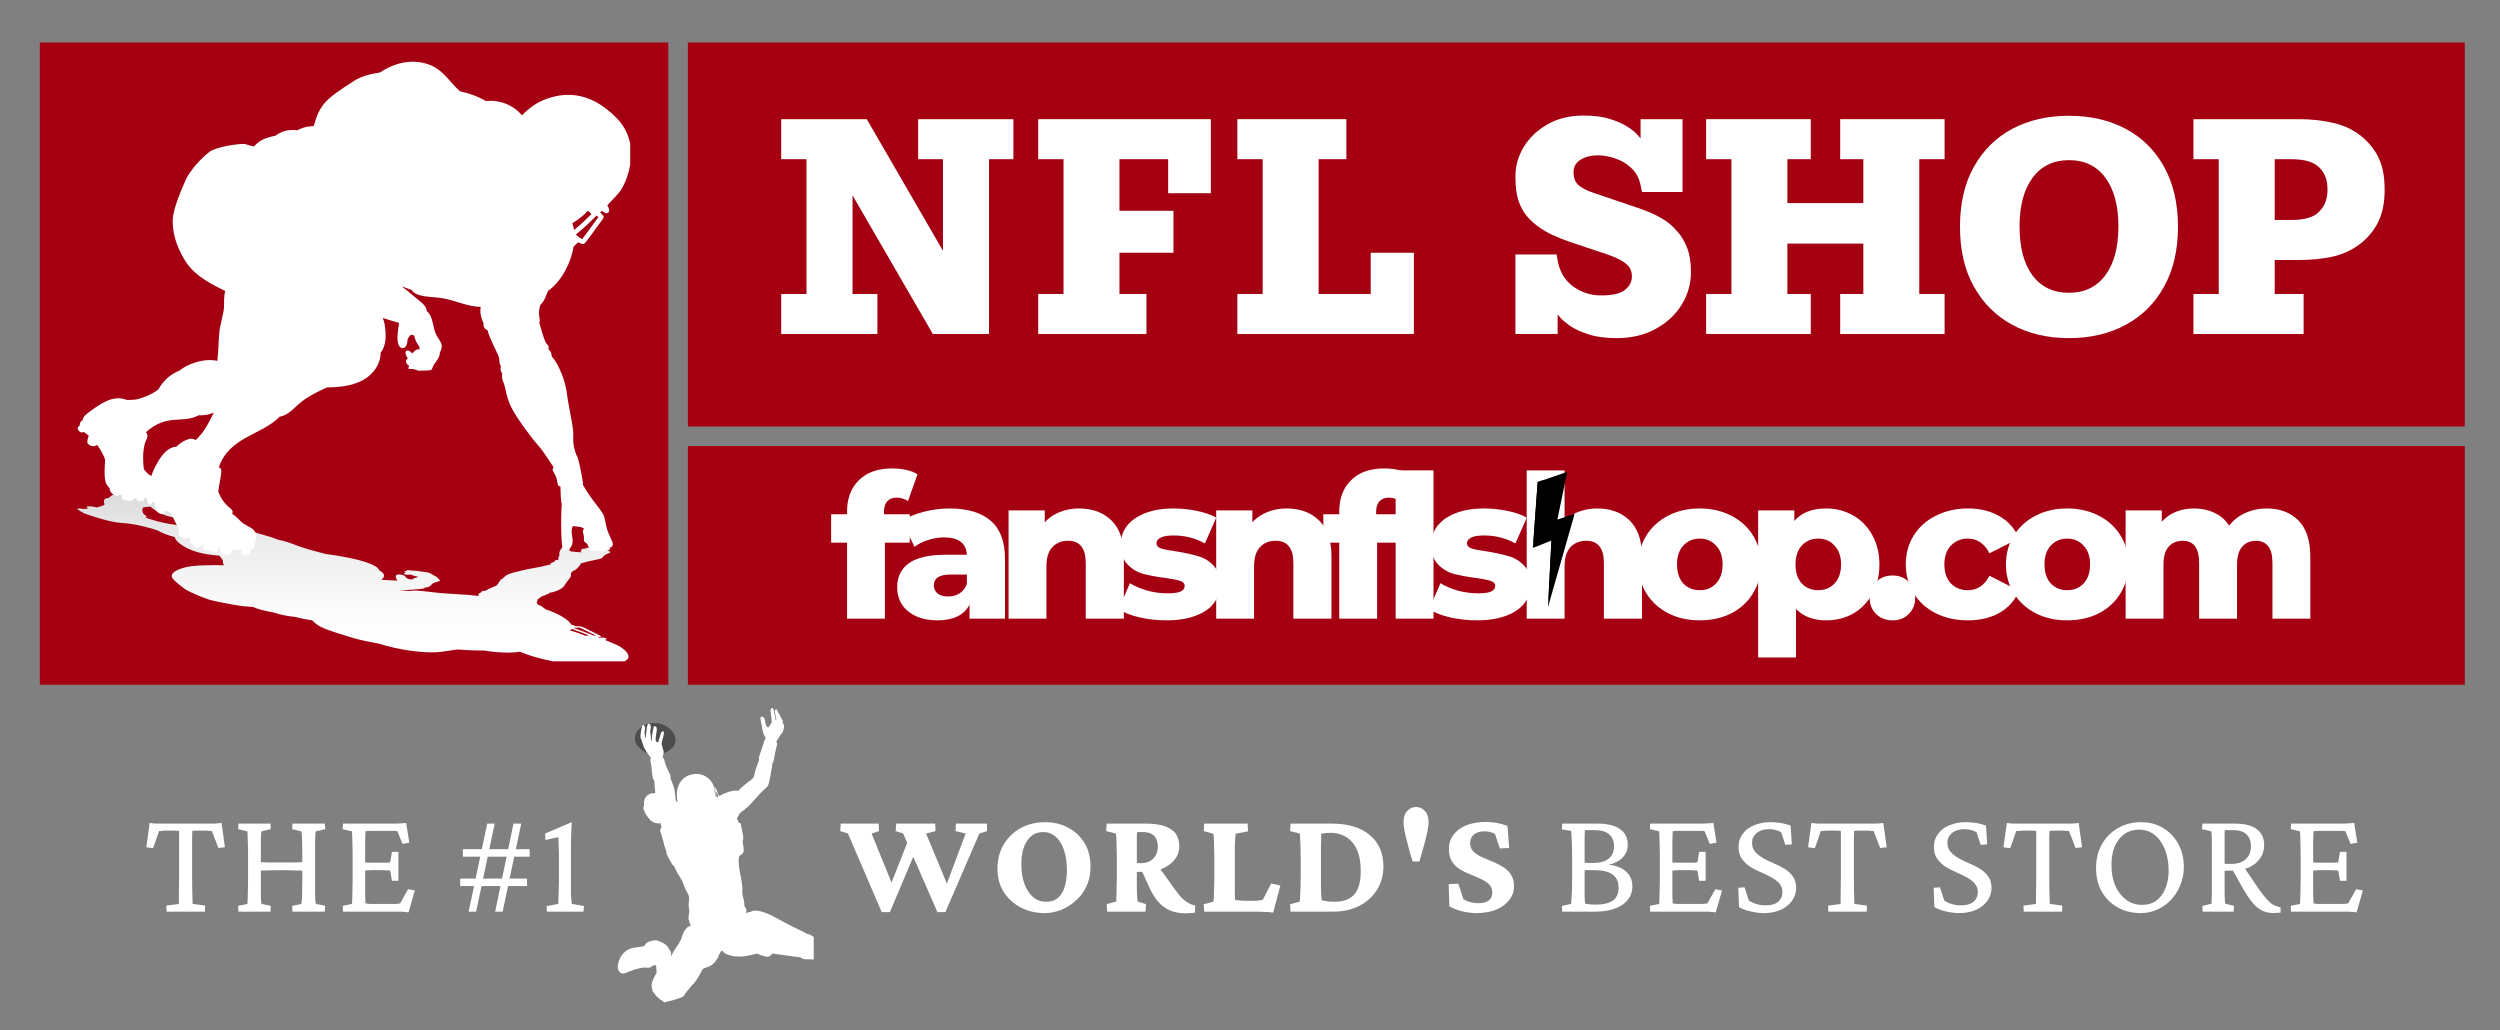 <svg xmlns="http://www.w3.org/2000/svg" xmlns:xlink="http://www.w3.org/1999/xlink" width="216" zoomAndPan="magnify" viewBox="0 0 162 66.75" height="89" preserveAspectRatio="xMidYMid meet" version="1.0"><rect x="0" y="0" width="162" height="66.75" fill="#808080" stroke="none"/><defs><g/><clipPath id="2ad575a6fa"><path d="M 2.582 2.754 L 43.305 2.754 L 43.305 44.371 L 2.582 44.371 Z M 2.582 2.754 " clip-rule="nonzero"/></clipPath><clipPath id="2a295731b7"><path d="M 44.574 2.754 L 159.719 2.754 L 159.719 27.633 L 44.574 27.633 Z M 44.574 2.754 " clip-rule="nonzero"/></clipPath><clipPath id="376b370bcf"><path d="M 44.574 28.902 L 159.719 28.902 L 159.719 44.371 L 44.574 44.371 Z M 44.574 28.902 " clip-rule="nonzero"/></clipPath><clipPath id="5bdecb41da"><path d="M 52.125 28.902 L 151.195 28.902 L 151.195 43.934 L 52.125 43.934 Z M 52.125 28.902 " clip-rule="nonzero"/></clipPath><clipPath id="dac56e7157"><path d="M 99 30 L 103 30 L 103 40 L 99 40 Z M 99 30 " clip-rule="nonzero"/></clipPath><clipPath id="e1c854edc1"><path d="M 97.758 31.879 L 101.578 30.57 L 104.191 38.211 L 100.371 39.516 Z M 97.758 31.879 " clip-rule="nonzero"/></clipPath><clipPath id="e5a028740b"><path d="M 97.758 31.879 L 101.578 30.57 L 104.191 38.211 L 100.371 39.516 Z M 97.758 31.879 " clip-rule="nonzero"/></clipPath><clipPath id="a894d14d45"><path d="M 99 31 L 101 31 L 101 40 L 99 40 Z M 99 31 " clip-rule="nonzero"/></clipPath><clipPath id="10765b2c11"><path d="M 97.758 31.879 L 101.578 30.57 L 104.191 38.211 L 100.371 39.516 Z M 97.758 31.879 " clip-rule="nonzero"/></clipPath><clipPath id="cd9f0ed3b2"><path d="M 97.758 31.879 L 101.578 30.57 L 104.191 38.211 L 100.371 39.516 Z M 97.758 31.879 " clip-rule="nonzero"/></clipPath><clipPath id="4c09992b9b"><path d="M 5 31.797 L 40.805 31.797 L 40.805 42.855 L 5 42.855 Z M 5 31.797 " clip-rule="nonzero"/></clipPath><clipPath id="0df93173a0"><path d="M 38.504 41.199 C 38.258 41.098 37.707 40.879 37.16 40.688 C 37.336 40.672 37.488 40.668 37.57 40.668 C 37.727 40.742 38.246 41 38.613 41.184 C 38.582 41.188 38.547 41.195 38.504 41.199 Z M 36.934 40.852 C 36.984 40.82 37.023 40.789 37.047 40.75 C 37.457 40.895 37.875 41.059 38.172 41.176 C 37.734 41.223 38.184 41.219 36.934 40.852 Z M 9.402 33.527 C 9.578 33.5 9.496 33.453 9.391 33.375 C 9.141 33.191 9.238 32.93 9.273 32.883 C 9.383 32.867 9.477 32.84 9.75 32.832 C 9.887 32.973 10.32 33.25 10.723 33.395 C 10.906 33.461 11.141 33.52 11.375 33.555 C 11.641 33.66 12.246 33.855 12.609 33.836 C 13.043 33.996 13.32 34.156 13.582 34.328 C 13.23 34.219 12.871 34.137 12.516 34.055 L 12.281 34.16 C 11.402 33.988 10.582 33.965 9.402 33.527 Z M 40.055 41.832 C 39.914 41.762 39.523 41.602 39.191 41.465 C 39.289 41.438 39.371 41.395 39.258 41.352 C 39.133 41.305 38.98 41.312 38.848 41.324 C 38.805 41.309 38.77 41.293 38.738 41.281 C 38.844 41.266 38.914 41.258 38.918 41.258 C 38.965 41.25 38.973 41.23 38.93 41.207 C 37.684 40.586 37.73 40.609 37.605 40.59 C 37.516 40.578 37.395 40.582 37.316 40.582 C 37.254 40.559 37.152 40.516 37.023 40.473 C 36.844 40.18 36.297 39.793 35.363 39.488 C 35.203 39.363 35.102 39.266 34.859 39.18 C 34.793 39.094 34.762 39.051 34.793 38.996 C 34.82 38.941 34.871 38.914 34.801 38.879 C 34.879 38.809 35.094 38.641 35.207 38.602 C 35.312 38.559 35.434 38.59 35.402 38.5 C 35.527 38.496 35.594 38.48 35.613 38.406 C 35.824 38.402 36.445 38.199 36.586 37.93 C 36.723 37.664 37.043 37.395 37 37.25 C 36.953 37.105 37.145 36.984 37.219 36.957 C 37.355 36.941 37.59 36.609 37.625 36.551 C 37.633 36.539 37.637 36.531 37.609 36.52 C 37.871 36.438 38.168 36.363 38.496 36.297 C 39.121 36.18 38.977 36.168 39.137 36.016 C 39.293 35.871 39.617 35.828 39.547 35.758 C 39.52 35.73 39.441 35.707 39.355 35.688 C 39.469 35.645 38.957 35.578 38.703 35.547 C 38.016 35.457 38.164 35.457 37.898 35.555 C 37.688 35.566 37.684 35.566 37.691 35.602 C 37.695 35.633 37.684 35.664 37.656 35.688 C 37.641 35.703 37.617 35.715 37.621 35.734 C 37.629 35.75 37.664 35.77 37.715 35.781 C 37.512 35.801 37.23 35.75 36.984 35.73 C 36.742 35.598 37.086 35.52 36.906 35.391 C 36.777 35.297 36.723 35.309 36.637 35.324 C 36.551 35.336 36.172 35.637 36.254 36 C 36.188 36.07 36.188 36.148 36.172 36.289 C 35.988 36.262 35.977 36.32 35.961 36.348 C 35.891 36.48 35.531 36.465 35.73 36.555 C 35.633 36.574 35.082 36.734 34.703 36.789 C 34.383 36.836 33.277 37.07 32.957 37.207 C 32.637 37.344 32.637 37.488 32.473 37.551 C 32.398 37.578 32.379 37.637 32.406 37.695 C 32.383 37.695 32.367 37.695 32.359 37.695 C 32.289 37.707 32.293 37.75 32.328 37.805 C 32.312 37.805 32.297 37.805 32.289 37.809 C 32.152 37.875 32.312 37.883 32.129 37.965 C 32.008 38.02 31.605 38.164 31.461 38.285 C 31.125 38.277 31.211 38.371 31.211 38.371 C 31.211 38.371 30.91 38.469 31.023 38.621 C 30.125 38.504 29.34 38.508 28.473 38.422 C 27.801 38.355 26.871 38.211 26.559 38.297 C 26.348 38.285 26.137 38.277 25.922 38.27 C 26.09 38.258 26.176 38.25 27.078 38.18 C 27.293 38.164 27.512 38.145 27.539 38.074 C 27.98 38.035 27.895 37.848 28.145 37.758 C 28.355 37.68 28.684 37.668 28.379 37.484 C 28.395 37.391 28.051 37.277 27.926 37.176 C 27.824 37.098 27.879 37.117 26.996 36.988 C 26.82 36.988 26.625 36.973 26.43 36.941 C 26.371 36.93 26.344 36.93 26.355 36.949 C 26.363 36.965 26.383 36.977 26.406 36.992 C 26.133 36.988 26.145 37.062 26.316 37.102 C 26.262 37.109 26.223 37.129 26.191 37.148 C 26.102 37.203 26.262 37.234 26.359 37.242 C 26.438 37.246 26.555 37.234 26.613 37.227 C 26.703 37.277 26.863 37.332 26.992 37.352 C 27.105 37.367 27.062 37.336 27.059 37.406 C 26.895 37.438 26.777 37.484 26.727 37.547 C 26.695 37.543 26.664 37.543 26.633 37.543 C 26.441 37.535 26.43 37.488 26.359 37.461 C 26.254 37.422 26.34 37.398 26.223 37.316 C 26.102 37.227 25.891 37.215 25.793 37.23 C 25.547 37.262 25.668 37.465 25.746 37.629 C 25.59 37.617 25.172 37.59 24.695 37.566 C 24.84 37.5 24.984 37.277 24.785 37.102 C 24.73 37.051 24.652 37.004 24.559 36.953 C 24.562 36.797 24.215 36.598 23.73 36.434 C 22.984 36.184 22.012 36.023 21.094 35.895 C 19.293 35.438 19.23 35.32 18.633 35.129 C 18.453 35.07 18.25 35.016 18.035 34.977 C 16.863 34.5 14.777 34.191 14.113 33.582 C 14.184 33.586 14.242 33.578 14.266 33.562 C 14.32 33.523 14.109 33.266 14.074 33.168 C 14.207 33.09 14.199 32.293 14.199 32.227 C 14.051 32.211 14.113 32.227 14.023 32.16 C 13.996 32.141 13.977 32.129 13.867 32.113 C 13.695 32.094 8.227 31.832 8.109 31.828 C 7.898 31.746 7.035 32.172 7.066 32.262 C 6.746 32.297 6.688 32.352 6.773 32.707 C 6.645 32.777 6.469 32.836 6.258 32.883 C 6.148 32.852 6.023 32.82 5.906 32.812 C 5.836 32.809 5.684 32.812 5.648 32.82 C 5.574 32.844 5.66 32.922 5.715 32.961 C 5.555 32.977 5.5 32.977 5.395 32.984 C 5.246 32.938 5.074 32.941 5.016 32.977 C 4.973 33.004 5.027 33.02 5.129 33.051 C 5.117 33.09 5.184 33.137 5.309 33.164 C 5.336 33.234 5.539 33.301 5.727 33.363 C 7.699 34.016 7.672 33.809 8.711 33.984 C 8.953 34.027 9.762 34.207 10.215 34.371 C 10.469 34.527 10.863 34.68 11.328 34.809 C 11.355 34.949 11.461 35.062 11.57 35.156 C 12.289 35.766 13.277 35.934 14.223 36.008 C 14.305 36.121 14.441 36.285 14.445 36.34 C 14.449 36.43 14.43 36.527 14.523 36.625 C 13.566 36.613 12.543 36.617 11.977 36.77 C 11.273 36.957 11.09 37.195 11.137 37.383 C 11.184 37.574 11.703 37.961 11.973 38.16 C 12.246 38.355 13.016 38.676 13.492 38.836 C 13.965 38.996 15.395 39.234 15.688 39.273 C 15.867 39.301 16.027 39.293 16.383 39.328 C 16.652 39.449 17.012 39.559 17.746 39.695 C 18.238 39.855 18.664 39.93 19.176 39.984 C 19.578 40.098 19.969 40.164 20.23 40.199 C 20.637 40.637 21.02 40.77 22.828 41.324 C 23.293 41.465 23.898 41.59 24.516 41.699 C 25.91 42.137 27.363 42.309 28.258 42.266 C 28.801 42.238 29.184 42.133 29.676 42.086 C 30.27 42.137 30.84 42.16 31.359 42.152 C 32.219 42.297 33.129 42.332 33.68 42.23 C 35.25 42.871 37.672 43.297 39.77 43.027 C 41.586 42.797 40.316 41.969 40.055 41.832 Z M 40.055 41.832 " clip-rule="nonzero"/></clipPath><clipPath id="b9f94f4463"><path d="M 38.504 41.199 C 38.258 41.098 37.707 40.879 37.16 40.688 C 37.336 40.672 37.488 40.668 37.57 40.668 C 37.727 40.742 38.246 41 38.613 41.184 C 38.582 41.188 38.547 41.195 38.504 41.199 Z M 36.934 40.852 C 36.984 40.82 37.023 40.789 37.047 40.75 C 37.457 40.895 37.875 41.059 38.172 41.176 C 37.734 41.223 38.184 41.219 36.934 40.852 Z M 9.402 33.527 C 9.578 33.5 9.496 33.453 9.391 33.375 C 9.141 33.191 9.238 32.93 9.273 32.883 C 9.383 32.867 9.477 32.84 9.75 32.832 C 9.887 32.973 10.32 33.25 10.723 33.395 C 10.906 33.461 11.141 33.52 11.375 33.555 C 11.641 33.66 12.246 33.855 12.609 33.836 C 13.043 33.996 13.32 34.156 13.582 34.328 C 13.23 34.219 12.871 34.137 12.516 34.055 L 12.281 34.16 C 11.402 33.988 10.582 33.965 9.402 33.527 Z M 40.055 41.832 C 39.914 41.762 39.523 41.602 39.191 41.465 C 39.289 41.438 39.371 41.395 39.258 41.352 C 39.133 41.305 38.98 41.312 38.848 41.324 C 38.805 41.309 38.77 41.293 38.738 41.281 C 38.844 41.266 38.914 41.258 38.918 41.258 C 38.965 41.25 38.973 41.23 38.93 41.207 C 37.684 40.586 37.73 40.609 37.605 40.59 C 37.516 40.578 37.395 40.582 37.316 40.582 C 37.254 40.559 37.152 40.516 37.023 40.473 C 36.844 40.18 36.297 39.793 35.363 39.488 C 35.203 39.363 35.102 39.266 34.859 39.18 C 34.793 39.094 34.762 39.051 34.793 38.996 C 34.82 38.941 34.871 38.914 34.801 38.879 C 34.879 38.809 35.094 38.641 35.207 38.602 C 35.312 38.559 35.434 38.59 35.402 38.5 C 35.527 38.496 35.594 38.48 35.613 38.406 C 35.824 38.402 36.445 38.199 36.586 37.93 C 36.723 37.664 37.043 37.395 37 37.25 C 36.953 37.105 37.145 36.984 37.219 36.957 C 37.355 36.941 37.59 36.609 37.625 36.551 C 37.633 36.539 37.637 36.531 37.609 36.52 C 37.871 36.438 38.168 36.363 38.496 36.297 C 39.121 36.18 38.977 36.168 39.137 36.016 C 39.293 35.871 39.617 35.828 39.547 35.758 C 39.52 35.73 39.441 35.707 39.355 35.688 C 39.469 35.645 38.957 35.578 38.703 35.547 C 38.016 35.457 38.164 35.457 37.898 35.555 C 37.688 35.566 37.684 35.566 37.691 35.602 C 37.695 35.633 37.684 35.664 37.656 35.688 C 37.641 35.703 37.617 35.715 37.621 35.734 C 37.629 35.75 37.664 35.77 37.715 35.781 C 37.512 35.801 37.23 35.75 36.984 35.73 C 36.742 35.598 37.086 35.52 36.906 35.391 C 36.777 35.297 36.723 35.309 36.637 35.324 C 36.551 35.336 36.172 35.637 36.254 36 C 36.188 36.07 36.188 36.148 36.172 36.289 C 35.988 36.262 35.977 36.32 35.961 36.348 C 35.891 36.48 35.531 36.465 35.73 36.555 C 35.633 36.574 35.082 36.734 34.703 36.789 C 34.383 36.836 33.277 37.07 32.957 37.207 C 32.637 37.344 32.637 37.488 32.473 37.551 C 32.398 37.578 32.379 37.637 32.406 37.695 C 32.383 37.695 32.367 37.695 32.359 37.695 C 32.289 37.707 32.293 37.75 32.328 37.805 C 32.312 37.805 32.297 37.805 32.289 37.809 C 32.152 37.875 32.312 37.883 32.129 37.965 C 32.008 38.02 31.605 38.164 31.461 38.285 C 31.125 38.277 31.211 38.371 31.211 38.371 C 31.211 38.371 30.91 38.469 31.023 38.621 C 30.125 38.504 29.34 38.508 28.473 38.422 C 27.801 38.355 26.871 38.211 26.559 38.297 C 26.348 38.285 26.137 38.277 25.922 38.27 C 26.09 38.258 26.176 38.25 27.078 38.18 C 27.293 38.164 27.512 38.145 27.539 38.074 C 27.98 38.035 27.895 37.848 28.145 37.758 C 28.355 37.68 28.684 37.668 28.379 37.484 C 28.395 37.391 28.051 37.277 27.926 37.176 C 27.824 37.098 27.879 37.117 26.996 36.988 C 26.82 36.988 26.625 36.973 26.43 36.941 C 26.371 36.93 26.344 36.93 26.355 36.949 C 26.363 36.965 26.383 36.977 26.406 36.992 C 26.133 36.988 26.145 37.062 26.316 37.102 C 26.262 37.109 26.223 37.129 26.191 37.148 C 26.102 37.203 26.262 37.234 26.359 37.242 C 26.438 37.246 26.555 37.234 26.613 37.227 C 26.703 37.277 26.863 37.332 26.992 37.352 C 27.105 37.367 27.062 37.336 27.059 37.406 C 26.895 37.438 26.777 37.484 26.727 37.547 C 26.695 37.543 26.664 37.543 26.633 37.543 C 26.441 37.535 26.43 37.488 26.359 37.461 C 26.254 37.422 26.34 37.398 26.223 37.316 C 26.102 37.227 25.891 37.215 25.793 37.23 C 25.547 37.262 25.668 37.465 25.746 37.629 C 25.59 37.617 25.172 37.59 24.695 37.566 C 24.84 37.5 24.984 37.277 24.785 37.102 C 24.73 37.051 24.652 37.004 24.559 36.953 C 24.562 36.797 24.215 36.598 23.73 36.434 C 22.984 36.184 22.012 36.023 21.094 35.895 C 19.293 35.438 19.23 35.32 18.633 35.129 C 18.453 35.07 18.25 35.016 18.035 34.977 C 16.863 34.5 14.777 34.191 14.113 33.582 C 14.184 33.586 14.242 33.578 14.266 33.562 C 14.32 33.523 14.109 33.266 14.074 33.168 C 14.207 33.09 14.199 32.293 14.199 32.227 C 14.051 32.211 14.113 32.227 14.023 32.16 C 13.996 32.141 13.977 32.129 13.867 32.113 C 13.695 32.094 8.227 31.832 8.109 31.828 C 7.898 31.746 7.035 32.172 7.066 32.262 C 6.746 32.297 6.688 32.352 6.773 32.707 C 6.645 32.777 6.469 32.836 6.258 32.883 C 6.148 32.852 6.023 32.82 5.906 32.812 C 5.836 32.809 5.684 32.812 5.648 32.82 C 5.574 32.844 5.66 32.922 5.715 32.961 C 5.555 32.977 5.5 32.977 5.395 32.984 C 5.246 32.938 5.074 32.941 5.016 32.977 C 4.973 33.004 5.027 33.02 5.129 33.051 C 5.117 33.09 5.184 33.137 5.309 33.164 C 5.336 33.234 5.539 33.301 5.727 33.363 C 7.699 34.016 7.672 33.809 8.711 33.984 C 8.953 34.027 9.762 34.207 10.215 34.371 C 10.469 34.527 10.863 34.68 11.328 34.809 C 11.355 34.949 11.461 35.062 11.57 35.156 C 12.289 35.766 13.277 35.934 14.223 36.008 C 14.305 36.121 14.441 36.285 14.445 36.34 C 14.449 36.43 14.43 36.527 14.523 36.625 C 13.566 36.613 12.543 36.617 11.977 36.77 C 11.273 36.957 11.09 37.195 11.137 37.383 C 11.184 37.574 11.703 37.961 11.973 38.16 C 12.246 38.355 13.016 38.676 13.492 38.836 C 13.965 38.996 15.395 39.234 15.688 39.273 C 15.867 39.301 16.027 39.293 16.383 39.328 C 16.652 39.449 17.012 39.559 17.746 39.695 C 18.238 39.855 18.664 39.93 19.176 39.984 C 19.578 40.098 19.969 40.164 20.23 40.199 C 20.637 40.637 21.02 40.77 22.828 41.324 C 23.293 41.465 23.898 41.59 24.516 41.699 C 25.91 42.137 27.363 42.309 28.258 42.266 C 28.801 42.238 29.184 42.133 29.676 42.086 C 30.27 42.137 30.84 42.16 31.359 42.152 C 32.219 42.297 33.129 42.332 33.68 42.23 C 35.25 42.871 37.672 43.297 39.77 43.027 C 41.586 42.797 40.316 41.969 40.055 41.832 " clip-rule="nonzero"/></clipPath><clipPath id="e5c1b4b369"><path d="M 4.961 43.152 L 40.898 43.199 L 40.91 31.746 L 4.973 31.699 Z M 4.961 43.152 " clip-rule="nonzero"/></clipPath><linearGradient x1="0.019" gradientTransform="matrix(0.014, -11.252, 11.252, 0.014, 22.869, 43.087)" y1="0" x2="1.006" gradientUnits="userSpaceOnUse" y2="0" id="d5398c3a9c"><stop stop-opacity="1" stop-color="rgb(100%, 100%, 100%)" offset="0"/><stop stop-opacity="1" stop-color="rgb(99.928%, 99.928%, 99.928%)" offset="0.125"/><stop stop-opacity="1" stop-color="rgb(99.76%, 99.76%, 99.76%)" offset="0.156"/><stop stop-opacity="1" stop-color="rgb(99.503%, 99.503%, 99.503%)" offset="0.188"/><stop stop-opacity="1" stop-color="rgb(99.245%, 99.245%, 99.245%)" offset="0.203"/><stop stop-opacity="1" stop-color="rgb(99.048%, 99.048%, 99.048%)" offset="0.219"/><stop stop-opacity="1" stop-color="rgb(98.755%, 98.755%, 98.755%)" offset="0.25"/><stop stop-opacity="1" stop-color="rgb(98.375%, 98.375%, 98.375%)" offset="0.312"/><stop stop-opacity="1" stop-color="rgb(97.995%, 97.995%, 97.995%)" offset="0.344"/><stop stop-opacity="1" stop-color="rgb(97.702%, 97.702%, 97.702%)" offset="0.359"/><stop stop-opacity="1" stop-color="rgb(97.464%, 97.464%, 97.464%)" offset="0.375"/><stop stop-opacity="1" stop-color="rgb(97.136%, 97.136%, 97.136%)" offset="0.406"/><stop stop-opacity="1" stop-color="rgb(96.759%, 96.759%, 96.759%)" offset="0.438"/><stop stop-opacity="1" stop-color="rgb(96.378%, 96.378%, 96.378%)" offset="0.453"/><stop stop-opacity="1" stop-color="rgb(96.143%, 96.143%, 96.143%)" offset="0.469"/><stop stop-opacity="1" stop-color="rgb(95.952%, 95.952%, 95.952%)" offset="0.484"/><stop stop-opacity="1" stop-color="rgb(95.752%, 95.752%, 95.752%)" offset="0.5"/><stop stop-opacity="1" stop-color="rgb(95.564%, 95.564%, 95.564%)" offset="0.516"/><stop stop-opacity="1" stop-color="rgb(95.236%, 95.236%, 95.236%)" offset="0.531"/><stop stop-opacity="1" stop-color="rgb(94.858%, 94.858%, 94.858%)" offset="0.562"/><stop stop-opacity="1" stop-color="rgb(94.476%, 94.476%, 94.476%)" offset="0.578"/><stop stop-opacity="1" stop-color="rgb(94.191%, 94.191%, 94.191%)" offset="0.594"/><stop stop-opacity="1" stop-color="rgb(93.999%, 93.999%, 93.999%)" offset="0.609"/><stop stop-opacity="1" stop-color="rgb(93.71%, 93.71%, 93.71%)" offset="0.625"/><stop stop-opacity="1" stop-color="rgb(93.326%, 93.326%, 93.326%)" offset="0.641"/><stop stop-opacity="1" stop-color="rgb(93.031%, 93.031%, 93.031%)" offset="0.648"/><stop stop-opacity="1" stop-color="rgb(92.834%, 92.834%, 92.834%)" offset="0.656"/><stop stop-opacity="1" stop-color="rgb(92.57%, 92.57%, 92.57%)" offset="0.688"/><stop stop-opacity="1" stop-color="rgb(92.241%, 92.241%, 92.241%)" offset="0.703"/><stop stop-opacity="1" stop-color="rgb(91.884%, 91.884%, 91.884%)" offset="0.719"/><stop stop-opacity="1" stop-color="rgb(91.591%, 91.591%, 91.591%)" offset="0.727"/><stop stop-opacity="1" stop-color="rgb(91.393%, 91.393%, 91.393%)" offset="0.734"/><stop stop-opacity="1" stop-color="rgb(91.147%, 91.147%, 91.147%)" offset="0.75"/><stop stop-opacity="1" stop-color="rgb(90.965%, 90.965%, 90.965%)" offset="0.766"/><stop stop-opacity="1" stop-color="rgb(90.833%, 90.833%, 90.833%)" offset="0.773"/><stop stop-opacity="1" stop-color="rgb(90.633%, 90.633%, 90.633%)" offset="0.781"/><stop stop-opacity="1" stop-color="rgb(90.344%, 90.344%, 90.344%)" offset="0.797"/><stop stop-opacity="1" stop-color="rgb(89.964%, 89.964%, 89.964%)" offset="0.812"/><stop stop-opacity="1" stop-color="rgb(89.673%, 89.673%, 89.673%)" offset="0.82"/><stop stop-opacity="1" stop-color="rgb(89.471%, 89.471%, 89.471%)" offset="0.828"/><stop stop-opacity="1" stop-color="rgb(89.183%, 89.183%, 89.183%)" offset="0.844"/><stop stop-opacity="1" stop-color="rgb(88.892%, 88.892%, 88.892%)" offset="0.852"/><stop stop-opacity="1" stop-color="rgb(88.69%, 88.69%, 88.69%)" offset="0.859"/><stop stop-opacity="1" stop-color="rgb(88.4%, 88.4%, 88.4%)" offset="0.875"/><stop stop-opacity="1" stop-color="rgb(88.022%, 88.022%, 88.022%)" offset="0.891"/><stop stop-opacity="1" stop-color="rgb(87.666%, 87.666%, 87.666%)" offset="0.906"/><stop stop-opacity="1" stop-color="rgb(87.34%, 87.34%, 87.34%)" offset="0.914"/><stop stop-opacity="1" stop-color="rgb(87.138%, 87.138%, 87.138%)" offset="0.922"/><stop stop-opacity="1" stop-color="rgb(86.96%, 86.96%, 86.96%)" offset="0.93"/><stop stop-opacity="1" stop-color="rgb(86.76%, 86.76%, 86.76%)" offset="0.938"/><stop stop-opacity="1" stop-color="rgb(86.565%, 86.565%, 86.565%)" offset="0.945"/><stop stop-opacity="1" stop-color="rgb(86.365%, 86.365%, 86.365%)" offset="0.953"/><stop stop-opacity="1" stop-color="rgb(86.179%, 86.179%, 86.179%)" offset="0.961"/><stop stop-opacity="1" stop-color="rgb(85.979%, 85.979%, 85.979%)" offset="0.969"/><stop stop-opacity="1" stop-color="rgb(85.799%, 85.799%, 85.799%)" offset="0.977"/><stop stop-opacity="1" stop-color="rgb(85.599%, 85.599%, 85.599%)" offset="0.984"/><stop stop-opacity="1" stop-color="rgb(85.353%, 85.353%, 85.353%)" offset="1"/></linearGradient><clipPath id="f4df0c5554"><path d="M 5 4 L 40.836 4 L 40.836 36 L 5 36 Z M 5 4 " clip-rule="nonzero"/></clipPath><clipPath id="e3ee95aadd"><path d="M 40.027 45.875 L 52.73 45.875 L 52.73 64.957 L 40.027 64.957 Z M 40.027 45.875 " clip-rule="nonzero"/></clipPath></defs><g clip-path="url(#2ad575a6fa)"><path fill="#a40011" d="M 2.582 2.754 L 43.305 2.754 L 43.305 44.43 L 2.582 44.43 Z M 2.582 2.754 " fill-opacity="1" fill-rule="nonzero"/></g><g clip-path="url(#2a295731b7)"><path fill="#a40011" d="M 44.574 2.754 L 159.75 2.754 L 159.75 27.633 L 44.574 27.633 Z M 44.574 2.754 " fill-opacity="1" fill-rule="nonzero"/></g><g clip-path="url(#376b370bcf)"><path fill="#a40011" d="M 44.574 28.902 L 159.73 28.902 L 159.73 44.371 L 44.574 44.371 Z M 44.574 28.902 " fill-opacity="1" fill-rule="nonzero"/></g><g clip-path="url(#5bdecb41da)"><path fill="#a40011" d="M 52.125 28.902 L 151.215 28.902 L 151.215 43.934 L 52.125 43.934 Z M 52.125 28.902 " fill-opacity="1" fill-rule="nonzero"/></g><g fill="#ffffff" fill-opacity="1"><g transform="translate(53.811, 40.089)"><g><path d="M 3.469 -6.766 L 5.141 -6.766 L 5.141 -4.922 L 3.531 -4.922 L 3.531 0 L 1.078 0 L 1.078 -4.922 L 0.047 -4.922 L 0.047 -6.766 L 1.078 -6.766 L 1.078 -6.938 C 1.078 -7.789 1.332 -8.469 1.844 -8.969 C 2.352 -9.477 3.07 -9.734 4 -9.734 C 4.312 -9.734 4.613 -9.703 4.906 -9.641 C 5.195 -9.578 5.441 -9.484 5.641 -9.359 L 5.031 -7.625 C 4.781 -7.77 4.531 -7.844 4.281 -7.844 C 4.031 -7.844 3.832 -7.766 3.688 -7.609 C 3.539 -7.453 3.469 -7.223 3.469 -6.922 Z M 3.469 -6.766 "/></g></g></g><g fill="#ffffff" fill-opacity="1"><g transform="translate(57.747, 40.089)"><g><path d="M 3.781 -7.141 C 4.945 -7.141 5.836 -6.875 6.453 -6.344 C 7.066 -5.812 7.375 -5 7.375 -3.906 L 7.375 0 L 5.078 0 L 5.078 -0.906 C 4.723 -0.227 4.031 0.109 3 0.109 C 2.457 0.109 1.988 0.016 1.594 -0.172 C 1.195 -0.359 0.895 -0.613 0.688 -0.938 C 0.488 -1.258 0.391 -1.629 0.391 -2.047 C 0.391 -2.711 0.645 -3.227 1.156 -3.594 C 1.664 -3.957 2.453 -4.141 3.516 -4.141 L 4.906 -4.141 C 4.863 -4.891 4.367 -5.266 3.422 -5.266 C 3.086 -5.266 2.742 -5.207 2.391 -5.094 C 2.047 -4.988 1.754 -4.844 1.516 -4.656 L 0.688 -6.328 C 1.07 -6.578 1.539 -6.773 2.094 -6.922 C 2.656 -7.066 3.219 -7.141 3.781 -7.141 Z M 3.688 -1.438 C 3.977 -1.438 4.227 -1.504 4.438 -1.641 C 4.656 -1.785 4.812 -1.988 4.906 -2.25 L 4.906 -2.859 L 3.844 -2.859 C 3.125 -2.859 2.766 -2.625 2.766 -2.156 C 2.766 -1.938 2.848 -1.758 3.016 -1.625 C 3.18 -1.5 3.406 -1.438 3.688 -1.438 Z M 3.688 -1.438 "/></g></g></g><g fill="#ffffff" fill-opacity="1"><g transform="translate(64.559, 40.089)"><g><path d="M 5.359 -7.141 C 6.234 -7.141 6.938 -6.879 7.469 -6.359 C 8 -5.836 8.266 -5.055 8.266 -4.016 L 8.266 0 L 5.797 0 L 5.797 -3.609 C 5.797 -4.566 5.414 -5.047 4.656 -5.047 C 4.227 -5.047 3.883 -4.906 3.625 -4.625 C 3.375 -4.352 3.25 -3.941 3.25 -3.391 L 3.25 0 L 0.797 0 L 0.797 -7.016 L 3.141 -7.016 L 3.141 -6.25 C 3.41 -6.539 3.734 -6.758 4.109 -6.906 C 4.492 -7.062 4.91 -7.141 5.359 -7.141 Z M 5.359 -7.141 "/></g></g></g><g fill="#ffffff" fill-opacity="1"><g transform="translate(72.251, 40.089)"><g><path d="M 3.344 0.109 C 2.758 0.109 2.18 0.047 1.609 -0.078 C 1.035 -0.211 0.578 -0.391 0.234 -0.609 L 0.969 -2.297 C 1.289 -2.098 1.672 -1.938 2.109 -1.812 C 2.547 -1.695 2.984 -1.641 3.422 -1.641 C 3.816 -1.641 4.098 -1.68 4.266 -1.766 C 4.43 -1.848 4.516 -1.969 4.516 -2.125 C 4.516 -2.281 4.41 -2.391 4.203 -2.453 C 4.004 -2.516 3.688 -2.578 3.25 -2.641 C 2.688 -2.711 2.207 -2.801 1.812 -2.906 C 1.426 -3.02 1.086 -3.227 0.797 -3.531 C 0.516 -3.832 0.375 -4.258 0.375 -4.812 C 0.375 -5.258 0.504 -5.656 0.766 -6 C 1.035 -6.352 1.426 -6.629 1.938 -6.828 C 2.457 -7.035 3.078 -7.141 3.797 -7.141 C 4.305 -7.141 4.812 -7.086 5.312 -6.984 C 5.812 -6.879 6.227 -6.734 6.562 -6.547 L 5.828 -4.875 C 5.203 -5.219 4.531 -5.391 3.812 -5.391 C 3.414 -5.391 3.129 -5.344 2.953 -5.25 C 2.773 -5.156 2.688 -5.035 2.688 -4.891 C 2.688 -4.734 2.785 -4.617 2.984 -4.547 C 3.18 -4.484 3.508 -4.422 3.969 -4.359 C 4.539 -4.266 5.016 -4.16 5.391 -4.047 C 5.773 -3.941 6.109 -3.738 6.391 -3.438 C 6.672 -3.133 6.812 -2.719 6.812 -2.188 C 6.812 -1.75 6.676 -1.352 6.406 -1 C 6.145 -0.656 5.75 -0.383 5.219 -0.188 C 4.695 0.008 4.07 0.109 3.344 0.109 Z M 3.344 0.109 "/></g></g></g><g fill="#ffffff" fill-opacity="1"><g transform="translate(78.013, 40.089)"><g><path d="M 5.359 -7.141 C 6.234 -7.141 6.938 -6.879 7.469 -6.359 C 8 -5.836 8.266 -5.055 8.266 -4.016 L 8.266 0 L 5.797 0 L 5.797 -3.609 C 5.797 -4.566 5.414 -5.047 4.656 -5.047 C 4.227 -5.047 3.883 -4.906 3.625 -4.625 C 3.375 -4.352 3.25 -3.941 3.25 -3.391 L 3.25 0 L 0.797 0 L 0.797 -7.016 L 3.141 -7.016 L 3.141 -6.25 C 3.41 -6.539 3.734 -6.758 4.109 -6.906 C 4.492 -7.062 4.91 -7.141 5.359 -7.141 Z M 5.359 -7.141 "/></g></g></g><g fill="#ffffff" fill-opacity="1"><g transform="translate(85.705, 40.089)"><g><path d="M 3.469 -6.766 L 5.141 -6.766 L 5.141 -4.922 L 3.531 -4.922 L 3.531 0 L 1.078 0 L 1.078 -4.922 L 0.047 -4.922 L 0.047 -6.766 L 1.078 -6.766 L 1.078 -6.938 C 1.078 -7.789 1.332 -8.469 1.844 -8.969 C 2.352 -9.477 3.07 -9.734 4 -9.734 C 4.312 -9.734 4.613 -9.703 4.906 -9.641 C 5.195 -9.578 5.441 -9.484 5.641 -9.359 L 5.031 -7.625 C 4.781 -7.77 4.531 -7.844 4.281 -7.844 C 4.031 -7.844 3.832 -7.766 3.688 -7.609 C 3.539 -7.453 3.469 -7.223 3.469 -6.922 Z M 3.469 -6.766 "/></g></g></g><g fill="#ffffff" fill-opacity="1"><g transform="translate(89.641, 40.089)"><g><path d="M 0.797 -9.609 L 3.25 -9.609 L 3.25 0 L 0.797 0 Z M 0.797 -9.609 "/></g></g></g><g fill="#ffffff" fill-opacity="1"><g transform="translate(92.373, 40.089)"><g><path d="M 3.344 0.109 C 2.758 0.109 2.18 0.047 1.609 -0.078 C 1.035 -0.211 0.578 -0.391 0.234 -0.609 L 0.969 -2.297 C 1.289 -2.098 1.672 -1.938 2.109 -1.812 C 2.547 -1.695 2.984 -1.641 3.422 -1.641 C 3.816 -1.641 4.098 -1.68 4.266 -1.766 C 4.43 -1.848 4.516 -1.969 4.516 -2.125 C 4.516 -2.281 4.41 -2.391 4.203 -2.453 C 4.004 -2.516 3.688 -2.578 3.25 -2.641 C 2.688 -2.711 2.207 -2.801 1.812 -2.906 C 1.426 -3.02 1.086 -3.227 0.797 -3.531 C 0.516 -3.832 0.375 -4.258 0.375 -4.812 C 0.375 -5.258 0.504 -5.656 0.766 -6 C 1.035 -6.352 1.426 -6.629 1.938 -6.828 C 2.457 -7.035 3.078 -7.141 3.797 -7.141 C 4.305 -7.141 4.812 -7.086 5.312 -6.984 C 5.812 -6.879 6.227 -6.734 6.562 -6.547 L 5.828 -4.875 C 5.203 -5.219 4.531 -5.391 3.812 -5.391 C 3.414 -5.391 3.129 -5.344 2.953 -5.25 C 2.773 -5.156 2.688 -5.035 2.688 -4.891 C 2.688 -4.734 2.785 -4.617 2.984 -4.547 C 3.18 -4.484 3.508 -4.422 3.969 -4.359 C 4.539 -4.266 5.016 -4.16 5.391 -4.047 C 5.773 -3.941 6.109 -3.738 6.391 -3.438 C 6.672 -3.133 6.812 -2.719 6.812 -2.188 C 6.812 -1.75 6.676 -1.352 6.406 -1 C 6.145 -0.656 5.75 -0.383 5.219 -0.188 C 4.695 0.008 4.07 0.109 3.344 0.109 Z M 3.344 0.109 "/></g></g></g><g fill="#ffffff" fill-opacity="1"><g transform="translate(98.135, 40.089)"><g><path d="M 5.359 -7.141 C 6.234 -7.141 6.938 -6.879 7.469 -6.359 C 8 -5.836 8.266 -5.055 8.266 -4.016 L 8.266 0 L 5.797 0 L 5.797 -3.609 C 5.797 -4.566 5.414 -5.047 4.656 -5.047 C 4.227 -5.047 3.883 -4.906 3.625 -4.625 C 3.375 -4.352 3.25 -3.941 3.25 -3.391 L 3.25 0 L 0.797 0 L 0.797 -9.609 L 3.25 -9.609 L 3.25 -6.375 C 3.52 -6.625 3.832 -6.812 4.188 -6.938 C 4.551 -7.07 4.941 -7.141 5.359 -7.141 Z M 5.359 -7.141 "/></g></g></g><g fill="#ffffff" fill-opacity="1"><g transform="translate(105.827, 40.089)"><g><path d="M 4.312 0.109 C 3.562 0.109 2.883 -0.039 2.281 -0.344 C 1.676 -0.656 1.203 -1.086 0.859 -1.641 C 0.516 -2.191 0.344 -2.816 0.344 -3.516 C 0.344 -4.211 0.516 -4.836 0.859 -5.391 C 1.203 -5.941 1.672 -6.367 2.266 -6.672 C 2.867 -6.984 3.551 -7.141 4.312 -7.141 C 5.07 -7.141 5.754 -6.984 6.359 -6.672 C 6.961 -6.367 7.43 -5.941 7.766 -5.391 C 8.109 -4.848 8.281 -4.223 8.281 -3.516 C 8.281 -2.816 8.109 -2.191 7.766 -1.641 C 7.43 -1.086 6.961 -0.656 6.359 -0.344 C 5.754 -0.039 5.07 0.109 4.312 0.109 Z M 4.312 -1.844 C 4.75 -1.844 5.102 -1.988 5.375 -2.281 C 5.656 -2.582 5.797 -2.992 5.797 -3.516 C 5.797 -4.035 5.656 -4.441 5.375 -4.734 C 5.102 -5.035 4.75 -5.188 4.312 -5.188 C 3.883 -5.188 3.531 -5.035 3.25 -4.734 C 2.977 -4.441 2.844 -4.035 2.844 -3.516 C 2.844 -2.992 2.977 -2.582 3.25 -2.281 C 3.531 -1.988 3.883 -1.844 4.312 -1.844 Z M 4.312 -1.844 "/></g></g></g><g fill="#ffffff" fill-opacity="1"><g transform="translate(113.13, 40.089)"><g><path d="M 5.203 -7.141 C 5.848 -7.141 6.43 -6.988 6.953 -6.688 C 7.473 -6.395 7.883 -5.973 8.188 -5.422 C 8.5 -4.867 8.656 -4.234 8.656 -3.516 C 8.656 -2.785 8.5 -2.145 8.188 -1.594 C 7.883 -1.051 7.473 -0.629 6.953 -0.328 C 6.43 -0.035 5.848 0.109 5.203 0.109 C 4.391 0.109 3.738 -0.133 3.25 -0.625 L 3.25 2.516 L 0.797 2.516 L 0.797 -7.016 L 3.141 -7.016 L 3.141 -6.328 C 3.598 -6.867 4.285 -7.141 5.203 -7.141 Z M 4.688 -1.844 C 5.125 -1.844 5.477 -1.988 5.75 -2.281 C 6.031 -2.582 6.172 -2.992 6.172 -3.516 C 6.172 -4.023 6.031 -4.43 5.75 -4.734 C 5.477 -5.035 5.125 -5.188 4.688 -5.188 C 4.258 -5.188 3.906 -5.035 3.625 -4.734 C 3.352 -4.43 3.219 -4.023 3.219 -3.516 C 3.219 -2.992 3.352 -2.582 3.625 -2.281 C 3.906 -1.988 4.258 -1.844 4.688 -1.844 Z M 4.688 -1.844 "/></g></g></g><g fill="#ffffff" fill-opacity="1"><g transform="translate(120.809, 40.089)"><g><path d="M 1.828 0.109 C 1.41 0.109 1.055 -0.023 0.766 -0.297 C 0.484 -0.578 0.344 -0.926 0.344 -1.344 C 0.344 -1.781 0.484 -2.129 0.766 -2.391 C 1.047 -2.66 1.398 -2.797 1.828 -2.797 C 2.254 -2.797 2.602 -2.66 2.875 -2.391 C 3.156 -2.129 3.297 -1.781 3.297 -1.344 C 3.297 -0.926 3.156 -0.578 2.875 -0.297 C 2.602 -0.023 2.254 0.109 1.828 0.109 Z M 1.828 0.109 "/></g></g></g><g fill="#ffffff" fill-opacity="1"><g transform="translate(123.152, 40.089)"><g><path d="M 4.375 0.109 C 3.602 0.109 2.91 -0.039 2.297 -0.344 C 1.68 -0.656 1.203 -1.086 0.859 -1.641 C 0.516 -2.191 0.344 -2.816 0.344 -3.516 C 0.344 -4.223 0.516 -4.848 0.859 -5.391 C 1.203 -5.941 1.68 -6.367 2.297 -6.672 C 2.91 -6.984 3.602 -7.141 4.375 -7.141 C 5.164 -7.141 5.852 -6.969 6.438 -6.625 C 7.02 -6.281 7.43 -5.805 7.672 -5.203 L 5.766 -4.234 C 5.441 -4.867 4.973 -5.188 4.359 -5.188 C 3.922 -5.188 3.555 -5.035 3.266 -4.734 C 2.984 -4.441 2.844 -4.035 2.844 -3.516 C 2.844 -2.992 2.984 -2.582 3.266 -2.281 C 3.555 -1.988 3.922 -1.844 4.359 -1.844 C 4.973 -1.844 5.441 -2.156 5.766 -2.781 L 7.672 -1.812 C 7.43 -1.207 7.02 -0.734 6.438 -0.391 C 5.852 -0.055 5.164 0.109 4.375 0.109 Z M 4.375 0.109 "/></g></g></g><g fill="#ffffff" fill-opacity="1"><g transform="translate(129.64, 40.089)"><g><path d="M 4.312 0.109 C 3.562 0.109 2.883 -0.039 2.281 -0.344 C 1.676 -0.656 1.203 -1.086 0.859 -1.641 C 0.516 -2.191 0.344 -2.816 0.344 -3.516 C 0.344 -4.211 0.516 -4.836 0.859 -5.391 C 1.203 -5.941 1.672 -6.367 2.266 -6.672 C 2.867 -6.984 3.551 -7.141 4.312 -7.141 C 5.07 -7.141 5.754 -6.984 6.359 -6.672 C 6.961 -6.367 7.43 -5.941 7.766 -5.391 C 8.109 -4.848 8.281 -4.223 8.281 -3.516 C 8.281 -2.816 8.109 -2.191 7.766 -1.641 C 7.43 -1.086 6.961 -0.656 6.359 -0.344 C 5.754 -0.039 5.07 0.109 4.312 0.109 Z M 4.312 -1.844 C 4.75 -1.844 5.102 -1.988 5.375 -2.281 C 5.656 -2.582 5.797 -2.992 5.797 -3.516 C 5.797 -4.035 5.656 -4.441 5.375 -4.734 C 5.102 -5.035 4.75 -5.188 4.312 -5.188 C 3.883 -5.188 3.531 -5.035 3.25 -4.734 C 2.977 -4.441 2.844 -4.035 2.844 -3.516 C 2.844 -2.992 2.977 -2.582 3.25 -2.281 C 3.531 -1.988 3.883 -1.844 4.312 -1.844 Z M 4.312 -1.844 "/></g></g></g><g fill="#ffffff" fill-opacity="1"><g transform="translate(136.943, 40.089)"><g><path d="M 9.938 -7.141 C 10.801 -7.141 11.488 -6.879 12 -6.359 C 12.508 -5.836 12.766 -5.055 12.766 -4.016 L 12.766 0 L 10.312 0 L 10.312 -3.609 C 10.312 -4.109 10.219 -4.473 10.031 -4.703 C 9.844 -4.93 9.582 -5.047 9.25 -5.047 C 8.875 -5.047 8.57 -4.914 8.344 -4.656 C 8.125 -4.406 8.016 -4.016 8.016 -3.484 L 8.016 0 L 5.562 0 L 5.562 -3.609 C 5.562 -4.566 5.207 -5.047 4.5 -5.047 C 4.113 -5.047 3.805 -4.914 3.578 -4.656 C 3.359 -4.406 3.25 -4.016 3.25 -3.484 L 3.25 0 L 0.797 0 L 0.797 -7.016 L 3.141 -7.016 L 3.141 -6.281 C 3.391 -6.562 3.691 -6.773 4.047 -6.922 C 4.41 -7.066 4.805 -7.141 5.234 -7.141 C 5.723 -7.141 6.16 -7.047 6.547 -6.859 C 6.941 -6.68 7.258 -6.406 7.5 -6.031 C 7.781 -6.383 8.129 -6.656 8.547 -6.844 C 8.973 -7.039 9.438 -7.141 9.938 -7.141 Z M 9.938 -7.141 "/></g></g></g><g clip-path="url(#dac56e7157)"><g clip-path="url(#e1c854edc1)"><g clip-path="url(#e5a028740b)"><path fill="#000000" d="M 99.641 31.234 L 101.555 30.578 L 100.918 33.672 L 102.039 33.285 L 100.312 39.336 L 100.531 35.027 L 99.332 35.504 Z M 99.641 31.234 " fill-opacity="1" fill-rule="nonzero"/></g></g></g><g clip-path="url(#a894d14d45)"><g clip-path="url(#10765b2c11)"><g clip-path="url(#cd9f0ed3b2)"><path fill="#000000" d="M 99.641 31.234 L 99.969 31.121 L 99.332 35.504 Z M 100.312 39.336 L 100.766 34.949 L 100.531 35.027 Z M 100.312 39.336 " fill-opacity="1" fill-rule="nonzero"/></g></g></g><g clip-path="url(#4c09992b9b)"><g clip-path="url(#0df93173a0)"><g clip-path="url(#b9f94f4463)"><g clip-path="url(#e5c1b4b369)"><path fill="url(#d5398c3a9c)" d="M 4.961 42.855 L 40.805 42.902 L 40.82 31.797 L 4.973 31.75 Z M 4.961 42.855 " fill-rule="nonzero"/></g></g></g></g><g clip-path="url(#f4df0c5554)"><path fill="#ffffff" d="M 9.324 30.41 C 9.434 30.535 9.527 30.684 9.801 30.855 C 9.941 30.402 10.375 29.562 10.781 29.223 C 10.965 29.066 11.195 28.957 11.434 28.941 C 11.699 28.676 12.309 28.254 12.672 28.516 C 13.223 28.035 13.52 27.406 13.855 26.738 C 13.547 26.871 13.207 26.93 12.875 26.91 C 11.773 27.488 10.867 26.758 9.453 28.008 C 9.629 28.211 9.547 28.355 9.441 28.594 C 9.191 29.168 9.289 30.211 9.324 30.41 Z M 37.199 14.906 C 37.609 14.57 38.031 14.168 38.328 13.871 C 38.273 13.82 38.195 13.746 38.098 13.652 C 37.938 13.832 37.617 14.152 37.086 14.465 C 37.137 14.609 37.176 14.758 37.199 14.906 Z M 37.727 15.496 C 37.883 15.297 38.406 14.582 38.773 14.074 C 38.742 14.043 38.707 14.004 38.664 13.961 C 38.414 14.215 37.863 14.762 37.312 15.203 C 37.488 15.355 37.645 15.461 37.727 15.496 Z M 5.164 27.586 C 5.152 27.441 5.219 27.289 5.348 27.246 C 5.375 27 5.578 26.848 5.766 26.707 C 6.535 26.141 7.348 25.559 8.223 25.918 C 8.402 25.91 8.582 25.918 8.762 25.895 C 9.004 25.863 9.816 25.613 10.273 25.219 C 10.57 24.672 11.062 24.23 11.641 24.012 C 12.062 23.637 13.152 23.18 14.082 23.383 C 14.164 22.742 14.145 22.219 14.23 21.379 C 14.262 21.102 14.512 20.188 14.516 19.91 C 14.523 19.559 14.5 19.184 14.598 18.855 C 13.637 18.398 12.609 17.844 12.039 16.961 C 11.336 15.871 11.152 14.871 11.199 14.168 C 11.246 13.461 11.766 12.258 12.039 11.645 C 12.312 11.031 13.086 10.211 13.562 9.848 C 14.039 9.484 15.473 9.324 15.77 9.324 C 15.945 9.324 16.109 9.434 16.465 9.488 C 16.734 9.172 17.094 8.934 17.832 8.801 C 18.328 8.445 18.754 8.387 19.27 8.441 C 19.672 8.219 20.066 8.176 20.328 8.176 C 20.734 6.719 21.121 6.414 22.938 5.246 C 23.398 4.945 24.008 4.789 24.625 4.695 C 26.031 3.75 27.488 3.855 28.387 4.496 C 28.93 4.887 29.312 5.484 29.809 5.918 C 30.398 6.035 30.973 6.25 31.496 6.551 C 32.355 6.449 33.27 6.801 33.82 7.473 C 34.203 7.078 34.703 6.691 35.234 6.477 C 36.418 6 38.117 5.789 39.934 7.625 C 41.754 9.465 40.484 11.973 40.219 12.344 C 40.078 12.543 39.688 12.957 39.352 13.305 C 39.449 13.461 39.535 13.664 39.418 13.77 C 39.297 13.887 39.141 13.773 39.008 13.66 C 38.965 13.703 38.93 13.738 38.898 13.77 C 39.004 13.883 39.074 13.957 39.078 13.957 C 39.125 14.012 39.133 14.09 39.09 14.148 C 37.84 15.879 37.887 15.812 37.762 15.812 C 37.668 15.812 37.547 15.746 37.469 15.695 C 37.406 15.758 37.305 15.855 37.176 15.965 C 36.996 16.992 36.445 18.18 35.508 18.855 C 35.348 19.25 35.246 19.566 35.004 19.766 C 34.938 20.07 34.902 20.211 34.934 20.445 C 34.965 20.668 35.012 20.793 34.945 20.898 C 35.023 21.203 35.238 21.949 35.352 22.172 C 35.457 22.383 35.582 22.324 35.547 22.652 C 35.672 22.742 35.738 22.836 35.758 23.121 C 35.973 23.258 36.59 24.363 36.73 25.465 C 36.871 26.551 37.191 27.746 37.148 28.277 C 37.102 28.809 37.293 29.367 37.367 29.523 C 37.504 29.645 37.742 31.051 37.777 31.289 C 37.781 31.328 37.785 31.371 37.758 31.398 C 38.023 31.855 38.32 32.293 38.648 32.707 C 39.273 33.492 39.133 33.453 39.293 34.129 C 39.445 34.766 39.773 35.102 39.699 35.332 C 39.676 35.414 39.598 35.473 39.512 35.496 C 39.625 35.723 39.109 35.707 38.855 35.699 C 38.164 35.672 38.312 35.758 38.051 35.246 C 37.836 35.082 37.832 35.082 37.84 34.945 C 37.848 34.828 37.836 34.711 37.805 34.602 C 37.789 34.535 37.766 34.473 37.77 34.406 C 37.777 34.352 37.812 34.293 37.863 34.277 C 37.66 34.098 37.375 34.137 37.133 34.086 C 36.887 34.461 37.234 34.941 37.051 35.344 C 36.922 35.633 36.562 35.707 36.477 35.609 C 36.391 35.508 36.316 34.016 36.398 32.676 C 36.332 32.375 36.332 32.07 36.316 31.523 C 36.133 31.527 36.121 31.297 36.105 31.195 C 36.035 30.641 35.672 30.52 35.875 30.277 C 35.773 30.148 35.227 29.238 34.844 28.828 C 34.52 28.484 33.414 27.012 33.094 26.32 C 32.77 25.629 32.77 25.074 32.609 24.754 C 32.531 24.598 32.512 24.367 32.539 24.168 C 32.52 24.152 32.504 24.141 32.492 24.129 C 32.426 24.062 32.426 23.891 32.461 23.707 C 32.445 23.695 32.43 23.684 32.426 23.668 C 32.285 23.348 32.445 23.395 32.262 22.977 C 32.141 22.703 31.738 21.949 31.59 21.398 C 31.254 21.258 31.34 20.949 31.34 20.949 C 31.34 20.949 31.039 20.418 31.152 19.887 C 30.254 19.867 29.465 19.445 28.594 19.312 C 27.922 19.211 26.988 19.277 26.672 18.789 C 26.461 18.715 26.25 18.633 26.035 18.555 C 26.203 18.684 26.289 18.758 27.195 19.504 C 27.41 19.68 27.633 19.867 27.656 20.156 C 28.102 20.535 28.016 21.199 28.266 21.684 C 28.477 22.098 28.805 22.312 28.5 22.848 C 28.516 23.219 28.168 23.465 28.043 23.789 C 27.945 24.043 27.996 23.992 27.109 24.023 C 26.938 23.934 26.738 23.895 26.543 23.906 C 26.484 23.91 26.453 23.895 26.469 23.828 C 26.477 23.781 26.492 23.738 26.516 23.699 C 26.246 23.574 26.258 23.297 26.43 23.234 C 26.375 23.168 26.336 23.074 26.305 22.992 C 26.215 22.73 26.375 22.691 26.473 22.723 C 26.555 22.746 26.668 22.852 26.73 22.906 C 26.816 22.758 26.977 22.637 27.105 22.637 C 27.223 22.637 27.18 22.727 27.172 22.461 C 27.008 22.254 26.891 22.008 26.84 21.746 C 26.809 21.734 26.777 21.727 26.746 21.715 C 26.555 21.645 26.547 21.812 26.473 21.879 C 26.43 21.918 26.414 21.969 26.41 22.023 C 26.41 22.113 26.395 22.242 26.336 22.367 C 26.211 22.641 26 22.57 25.906 22.469 C 25.656 22.207 25.781 21.5 25.855 20.918 C 25.703 20.875 25.281 20.766 24.805 20.605 C 24.949 20.93 25.094 21.852 24.891 22.434 C 24.836 22.59 24.758 22.734 24.664 22.867 C 24.668 23.473 24.32 24.055 23.832 24.426 C 23.082 24.992 22.109 25.09 21.188 25.105 C 19.379 25.906 19.32 26.316 18.715 26.742 C 18.539 26.871 18.332 26.969 18.117 27.004 C 16.941 28.211 14.848 28.301 14.18 30.285 C 14.25 30.301 14.309 30.363 14.332 30.438 C 14.387 30.613 14.176 31.492 14.145 31.844 C 14.285 32.258 14.543 32.629 14.883 32.906 C 14.957 32.965 15.043 33.027 15.07 33.121 C 15.086 33.176 15.07 33.238 15.035 33.277 C 15.395 33.531 15.535 33.766 15.812 33.949 C 16.266 34.246 16.805 34.285 16.523 35.23 C 16.578 35.418 16.434 35.559 16.242 35.609 C 16.266 35.848 16.137 35.961 15.945 35.961 C 15.852 35.961 15.758 35.934 15.672 35.906 L 15.621 35.645 C 15.43 35.641 15.242 35.621 15.051 35.605 C 14.961 35.887 14.98 35.934 14.773 35.941 C 14.238 35.961 14.266 35.824 14.266 35.516 C 14.117 35.5 14.176 35.473 14.09 35.684 C 14.062 35.746 14.039 35.773 13.93 35.77 C 13.816 35.766 13.688 35.75 13.625 35.656 C 13.492 35.688 13.301 35.688 13.207 35.59 C 13.133 35.512 13.125 35.391 13.121 35.281 C 13.062 35.266 13.078 35.27 13.062 35.266 C 13.055 35.309 13.047 35.371 13.02 35.402 C 12.973 35.473 12.793 35.504 12.723 35.492 C 12.621 35.477 12.453 35.328 12.406 35.25 C 12.355 35.172 12.316 35 12.297 34.906 C 12.25 34.875 12.203 34.844 12.156 34.809 C 12.102 35.012 11.668 34.816 11.602 34.66 C 11.559 34.566 11.57 34.328 11.582 34.227 C 11.246 33.734 11.219 33.379 10.996 33.199 C 10.914 33.133 10.801 33.102 10.699 33.125 C 10.684 33.168 10.664 33.215 10.641 33.258 C 10.57 33.406 9.969 33.289 10.047 32.609 C 10.004 32.57 9.98 32.547 9.938 32.504 C 9.883 32.559 9.828 32.621 9.785 32.688 C 9.586 32.727 9.531 32.434 9.488 32.242 C 9.309 32.285 9.348 32.246 9.348 32.355 C 9.344 32.434 9.316 32.449 9.266 32.457 C 9.055 32.484 8.891 32.543 8.832 32.305 C 8.785 32.305 8.738 32.305 8.691 32.301 C 8.641 32.43 8.492 32.457 8.352 32.449 C 8.258 32.441 8.008 32.41 7.938 32.348 C 7.879 32.293 7.883 32.199 7.898 32.117 C 7.852 32.102 7.805 32.082 7.762 32.062 C 7.547 32.266 7.078 31.965 7.109 31.637 C 6.785 31.328 6.73 31.082 6.812 29.777 C 6.688 29.441 6.512 29.121 6.297 28.836 C 6.188 28.891 6.062 28.938 5.945 28.906 C 5.875 28.891 5.723 28.801 5.688 28.742 C 5.609 28.625 5.699 28.371 5.754 28.242 C 5.59 28.102 5.539 28.074 5.43 27.984 C 5.285 28.086 5.109 27.98 5.051 27.816 C 5.012 27.691 5.066 27.66 5.164 27.586 " fill-opacity="1" fill-rule="nonzero"/></g><g fill="#ffffff" fill-opacity="1"><g transform="translate(54.463, 59.074)"><g><path d="M 4.859 -3.891 L 3.203 0.031 L 2.672 0.031 L 0.484 -5.062 L -0.016 -5.219 L 0.016 -5.703 L 2.469 -5.703 L 2.5 -5.219 L 2.016 -5.062 L 3.547 -1.297 L 3.078 -1.297 L 4.438 -4.75 Z M 6.281 0.031 L 4.062 -5.062 L 3.578 -5.219 L 3.609 -5.703 L 6.141 -5.703 L 6.156 -5.219 L 5.547 -5.062 L 7.109 -1.297 L 6.703 -1.297 L 8.109 -5.062 L 7.453 -5.219 L 7.484 -5.703 L 9.484 -5.703 L 9.5 -5.219 L 9 -5.062 L 6.797 0.031 Z M 6.281 0.031 "/></g></g></g><g fill="#ffffff" fill-opacity="1"><g transform="translate(64.214, 59.074)"><g><path d="M 3.5 0.094 C 2.906 0.094 2.375 -0.031 1.906 -0.281 C 1.445 -0.531 1.082 -0.867 0.812 -1.297 C 0.551 -1.723 0.422 -2.219 0.422 -2.781 C 0.422 -3.363 0.551 -3.879 0.812 -4.328 C 1.082 -4.785 1.445 -5.145 1.906 -5.406 C 2.375 -5.664 2.91 -5.797 3.516 -5.797 C 4.086 -5.797 4.594 -5.672 5.031 -5.422 C 5.477 -5.18 5.828 -4.848 6.078 -4.422 C 6.328 -3.992 6.453 -3.492 6.453 -2.922 C 6.453 -2.422 6.359 -1.984 6.172 -1.609 C 5.992 -1.234 5.754 -0.922 5.453 -0.672 C 5.16 -0.422 4.844 -0.227 4.5 -0.094 C 4.156 0.031 3.82 0.094 3.5 0.094 Z M 3.578 -0.641 C 3.879 -0.641 4.129 -0.719 4.328 -0.875 C 4.523 -1.039 4.672 -1.273 4.766 -1.578 C 4.867 -1.879 4.922 -2.25 4.922 -2.688 C 4.922 -3.188 4.859 -3.617 4.734 -3.984 C 4.609 -4.359 4.43 -4.645 4.203 -4.844 C 3.973 -5.051 3.703 -5.156 3.391 -5.156 C 2.941 -5.156 2.594 -4.969 2.344 -4.594 C 2.094 -4.227 1.969 -3.719 1.969 -3.062 C 1.969 -2.582 2.035 -2.16 2.172 -1.797 C 2.305 -1.43 2.492 -1.145 2.734 -0.938 C 2.973 -0.738 3.254 -0.641 3.578 -0.641 Z M 3.578 -0.641 "/></g></g></g><g fill="#ffffff" fill-opacity="1"><g transform="translate(71.339, 59.074)"><g><path d="M 0.406 0 L 0.375 -0.484 L 1 -0.656 C 1 -0.688 1 -0.758 1 -0.875 C 1.008 -0.988 1.016 -1.117 1.016 -1.266 C 1.016 -1.41 1.016 -1.562 1.016 -1.719 C 1.023 -1.875 1.031 -2.016 1.031 -2.141 L 1.031 -3.562 C 1.031 -3.832 1.023 -4.07 1.016 -4.281 C 1.016 -4.5 1.008 -4.676 1 -4.812 C 0.988 -4.957 0.977 -5.039 0.969 -5.062 L 0.344 -5.219 L 0.375 -5.703 L 2.891 -5.703 C 3.629 -5.703 4.176 -5.582 4.531 -5.344 C 4.895 -5.113 5.078 -4.742 5.078 -4.234 C 5.078 -3.91 4.977 -3.625 4.781 -3.375 C 4.582 -3.125 4.312 -2.926 3.969 -2.781 C 3.633 -2.645 3.25 -2.578 2.812 -2.578 L 2.172 -2.578 L 2.172 -3.141 L 2.609 -3.141 C 2.93 -3.141 3.191 -3.238 3.391 -3.438 C 3.586 -3.633 3.688 -3.898 3.688 -4.234 C 3.688 -4.535 3.602 -4.766 3.438 -4.922 C 3.281 -5.078 3.039 -5.156 2.719 -5.156 L 2.359 -5.156 C 2.348 -5.133 2.336 -5.078 2.328 -4.984 C 2.328 -4.898 2.328 -4.785 2.328 -4.641 C 2.328 -4.504 2.328 -4.348 2.328 -4.172 C 2.328 -4.004 2.328 -3.828 2.328 -3.641 L 2.328 -2.141 C 2.328 -1.973 2.328 -1.785 2.328 -1.578 C 2.336 -1.379 2.344 -1.191 2.344 -1.016 C 2.352 -0.848 2.363 -0.727 2.375 -0.656 L 2.922 -0.484 L 2.891 0 Z M 5.484 0.109 C 5.117 0.109 4.797 0.051 4.516 -0.062 C 4.234 -0.176 3.977 -0.352 3.75 -0.594 C 3.531 -0.844 3.332 -1.156 3.156 -1.531 L 2.609 -2.734 L 3.688 -2.984 L 4.844 -1.375 C 4.977 -1.188 5.109 -1.023 5.234 -0.891 C 5.367 -0.766 5.504 -0.66 5.641 -0.578 C 5.785 -0.492 5.941 -0.43 6.109 -0.391 L 6.094 0.062 C 5.988 0.082 5.883 0.094 5.781 0.094 C 5.688 0.102 5.586 0.109 5.484 0.109 Z M 5.484 0.109 "/></g></g></g><g fill="#ffffff" fill-opacity="1"><g transform="translate(77.656, 59.074)"><g><path d="M 4.844 0.062 C 4.676 0.039 4.492 0.023 4.297 0.016 C 4.109 0.016 3.926 0.008 3.75 0 C 3.57 0 3.43 0 3.328 0 L 0.375 0 L 0.344 -0.484 L 0.969 -0.641 C 0.977 -0.672 0.988 -0.758 1 -0.906 C 1.008 -1.051 1.016 -1.234 1.016 -1.453 C 1.023 -1.672 1.031 -1.898 1.031 -2.141 L 1.031 -3.562 C 1.031 -3.812 1.023 -4.047 1.016 -4.266 C 1.016 -4.484 1.008 -4.66 1 -4.797 C 0.988 -4.941 0.977 -5.023 0.969 -5.047 L 0.344 -5.219 L 0.375 -5.703 L 3.188 -5.703 L 3.219 -5.203 L 2.406 -5.047 C 2.406 -5.035 2.398 -4.957 2.391 -4.812 C 2.379 -4.676 2.367 -4.5 2.359 -4.281 C 2.359 -4.07 2.359 -3.832 2.359 -3.562 L 2.359 -2.141 C 2.359 -1.766 2.359 -1.461 2.359 -1.234 C 2.367 -1.004 2.375 -0.848 2.375 -0.766 C 2.488 -0.742 2.602 -0.727 2.719 -0.719 C 2.844 -0.707 2.988 -0.703 3.156 -0.703 L 3.531 -0.703 C 3.664 -0.703 3.789 -0.707 3.906 -0.719 C 4.02 -0.738 4.109 -0.754 4.172 -0.766 L 4.719 -1.828 L 5.312 -1.688 Z M 4.844 0.062 "/></g></g></g><g fill="#ffffff" fill-opacity="1"><g transform="translate(83.254, 59.074)"><g><path d="M 0.375 -5.703 L 3.047 -5.703 C 4.098 -5.703 4.914 -5.457 5.5 -4.969 C 6.094 -4.477 6.391 -3.797 6.391 -2.922 C 6.391 -2.359 6.25 -1.852 5.969 -1.406 C 5.695 -0.969 5.316 -0.625 4.828 -0.375 C 4.336 -0.125 3.781 0 3.156 0 L 0.375 0 L 0.344 -0.484 L 0.969 -0.641 C 0.977 -0.68 0.988 -0.844 1 -1.125 C 1.02 -1.414 1.031 -1.754 1.031 -2.141 L 1.031 -3.562 C 1.031 -3.969 1.02 -4.312 1 -4.594 C 0.988 -4.875 0.977 -5.031 0.969 -5.062 L 0.344 -5.219 Z M 2.359 -5.047 C 2.359 -5.016 2.359 -4.93 2.359 -4.797 C 2.359 -4.672 2.352 -4.504 2.344 -4.297 C 2.344 -4.098 2.344 -3.852 2.344 -3.562 L 2.344 -2.141 C 2.344 -1.973 2.344 -1.797 2.344 -1.609 C 2.352 -1.422 2.359 -1.25 2.359 -1.094 C 2.367 -0.938 2.379 -0.816 2.391 -0.734 C 2.535 -0.703 2.68 -0.676 2.828 -0.656 C 2.973 -0.645 3.113 -0.641 3.25 -0.641 C 3.801 -0.641 4.219 -0.797 4.5 -1.109 C 4.781 -1.43 4.922 -1.938 4.922 -2.625 C 4.922 -3.082 4.867 -3.469 4.766 -3.781 C 4.66 -4.094 4.516 -4.348 4.328 -4.547 C 4.148 -4.742 3.941 -4.883 3.703 -4.969 C 3.473 -5.062 3.227 -5.109 2.969 -5.109 C 2.875 -5.109 2.773 -5.102 2.672 -5.094 C 2.566 -5.082 2.461 -5.066 2.359 -5.047 Z M 2.359 -5.047 "/></g></g></g><g fill="#ffffff" fill-opacity="1"><g transform="translate(90.369, 59.074)"><g><path d="M 1.391 -6.781 C 1.617 -6.781 1.812 -6.691 1.969 -6.516 C 2.125 -6.348 2.203 -6.109 2.203 -5.797 C 2.203 -5.66 2.18 -5.484 2.141 -5.266 C 2.098 -5.055 2.047 -4.828 1.984 -4.578 C 1.922 -4.336 1.852 -4.098 1.781 -3.859 C 1.719 -3.629 1.66 -3.426 1.609 -3.25 L 1.172 -3.25 C 1.117 -3.426 1.055 -3.629 0.984 -3.859 C 0.922 -4.098 0.859 -4.336 0.797 -4.578 C 0.734 -4.828 0.68 -5.055 0.641 -5.266 C 0.598 -5.484 0.578 -5.66 0.578 -5.797 C 0.578 -6.109 0.656 -6.348 0.812 -6.516 C 0.969 -6.691 1.16 -6.781 1.391 -6.781 Z M 1.391 -6.781 "/></g></g></g><g fill="#ffffff" fill-opacity="1"><g transform="translate(93.389, 59.074)"><g><path d="M 2.281 0.094 C 2 0.094 1.695 0.055 1.375 -0.016 C 1.051 -0.098 0.77 -0.207 0.531 -0.344 L 0.484 -1.781 L 1.109 -1.812 L 1.438 -0.812 C 1.57 -0.727 1.727 -0.66 1.906 -0.609 C 2.082 -0.566 2.25 -0.547 2.406 -0.547 C 2.695 -0.547 2.922 -0.602 3.078 -0.719 C 3.234 -0.844 3.312 -1.008 3.312 -1.219 C 3.312 -1.445 3.242 -1.629 3.109 -1.766 C 2.973 -1.898 2.797 -2.016 2.578 -2.109 C 2.367 -2.211 2.145 -2.312 1.906 -2.406 C 1.664 -2.5 1.438 -2.609 1.219 -2.734 C 1.008 -2.867 0.836 -3.039 0.703 -3.25 C 0.566 -3.457 0.5 -3.727 0.5 -4.062 C 0.5 -4.414 0.598 -4.723 0.797 -4.984 C 0.992 -5.242 1.27 -5.445 1.625 -5.594 C 1.988 -5.738 2.41 -5.812 2.891 -5.812 C 3.035 -5.812 3.195 -5.801 3.375 -5.781 C 3.551 -5.758 3.719 -5.727 3.875 -5.688 C 4.039 -5.645 4.18 -5.598 4.297 -5.547 L 4.406 -4.125 L 3.797 -4.094 L 3.484 -5.047 C 3.273 -5.148 3.047 -5.203 2.797 -5.203 C 2.523 -5.203 2.301 -5.133 2.125 -5 C 1.957 -4.863 1.875 -4.676 1.875 -4.438 C 1.875 -4.227 1.941 -4.051 2.078 -3.906 C 2.211 -3.77 2.391 -3.648 2.609 -3.547 C 2.828 -3.453 3.055 -3.352 3.297 -3.25 C 3.547 -3.156 3.773 -3.039 3.984 -2.906 C 4.203 -2.781 4.379 -2.613 4.516 -2.406 C 4.648 -2.207 4.719 -1.953 4.719 -1.641 C 4.719 -1.305 4.613 -1.008 4.406 -0.75 C 4.207 -0.488 3.926 -0.281 3.562 -0.125 C 3.195 0.02 2.77 0.094 2.281 0.094 Z M 2.281 0.094 "/></g></g></g><g fill="#ffffff" fill-opacity="1"><g transform="translate(98.618, 59.074)"><g/></g></g><g fill="#ffffff" fill-opacity="1"><g transform="translate(100.778, 59.074)"><g><path d="M 1.031 -0.5 C 1.039 -0.551 1.051 -0.703 1.062 -0.953 C 1.082 -1.211 1.094 -1.539 1.094 -1.938 L 1.094 -3.766 C 1.094 -4.191 1.082 -4.531 1.062 -4.781 C 1.051 -5.039 1.039 -5.191 1.031 -5.234 L 0.438 -5.328 L 0.453 -5.703 L 2.766 -5.703 C 3.398 -5.703 3.879 -5.582 4.203 -5.344 C 4.535 -5.113 4.703 -4.773 4.703 -4.328 C 4.703 -3.973 4.562 -3.672 4.281 -3.422 C 4 -3.18 3.641 -3.047 3.203 -3.016 L 3.078 -3.078 C 3.703 -3.055 4.176 -2.922 4.5 -2.672 C 4.832 -2.422 5 -2.078 5 -1.641 C 5 -1.141 4.781 -0.738 4.344 -0.438 C 3.906 -0.145 3.316 0 2.578 0 L 0.453 0 L 0.438 -0.375 Z M 1.906 -1.719 C 1.906 -1.438 1.906 -1.18 1.906 -0.953 C 1.914 -0.723 1.926 -0.578 1.938 -0.516 C 2.02 -0.504 2.129 -0.488 2.266 -0.469 C 2.41 -0.457 2.523 -0.453 2.609 -0.453 C 3.109 -0.453 3.484 -0.539 3.734 -0.719 C 3.984 -0.895 4.109 -1.172 4.109 -1.547 C 4.109 -1.93 3.977 -2.219 3.719 -2.406 C 3.457 -2.594 3.062 -2.688 2.531 -2.688 C 2.289 -2.688 2.125 -2.688 2.031 -2.688 C 1.938 -2.688 1.852 -2.68 1.781 -2.672 L 1.781 -3.172 C 1.906 -3.172 2.02 -3.164 2.125 -3.156 C 2.238 -3.156 2.359 -3.156 2.484 -3.156 C 2.91 -3.156 3.238 -3.25 3.469 -3.438 C 3.695 -3.625 3.812 -3.891 3.812 -4.234 C 3.812 -4.578 3.703 -4.836 3.484 -5.016 C 3.273 -5.191 2.973 -5.281 2.578 -5.281 L 1.922 -5.281 C 1.922 -5.227 1.914 -5.078 1.906 -4.828 C 1.906 -4.586 1.906 -4.316 1.906 -4.016 Z M 1.906 -1.719 "/></g></g></g><g fill="#ffffff" fill-opacity="1"><g transform="translate(106.463, 59.074)"><g><path d="M 4.719 0.047 C 4.531 0.023 4.363 0.008 4.219 0 C 4.07 0 3.938 0 3.812 0 L 0.469 0 L 0.453 -0.375 L 1.047 -0.5 C 1.055 -0.531 1.062 -0.602 1.062 -0.719 C 1.07 -0.844 1.078 -1.004 1.078 -1.203 C 1.086 -1.398 1.094 -1.645 1.094 -1.938 L 1.094 -3.766 C 1.094 -4.055 1.086 -4.301 1.078 -4.5 C 1.078 -4.707 1.07 -4.867 1.062 -4.984 C 1.062 -5.098 1.055 -5.172 1.047 -5.203 L 0.453 -5.344 L 0.469 -5.703 L 3.594 -5.703 C 3.688 -5.703 3.785 -5.703 3.891 -5.703 C 3.992 -5.703 4.102 -5.707 4.219 -5.719 C 4.332 -5.727 4.445 -5.738 4.562 -5.75 L 4.766 -4.469 L 4.328 -4.391 L 4 -5.203 C 3.945 -5.223 3.891 -5.234 3.828 -5.234 C 3.766 -5.234 3.695 -5.234 3.625 -5.234 L 2.531 -5.234 C 2.406 -5.234 2.297 -5.234 2.203 -5.234 C 2.109 -5.234 2.016 -5.223 1.922 -5.203 C 1.922 -5.18 1.922 -5.109 1.922 -4.984 C 1.922 -4.867 1.914 -4.734 1.906 -4.578 C 1.906 -4.422 1.906 -4.266 1.906 -4.109 L 1.906 -1.484 C 1.906 -1.359 1.906 -1.227 1.906 -1.094 C 1.914 -0.957 1.922 -0.836 1.922 -0.734 C 1.922 -0.641 1.922 -0.57 1.922 -0.531 C 2.023 -0.52 2.125 -0.508 2.219 -0.5 C 2.312 -0.5 2.422 -0.5 2.547 -0.5 L 3.484 -0.5 C 3.629 -0.5 3.742 -0.5 3.828 -0.5 C 3.922 -0.5 3.992 -0.504 4.047 -0.516 C 4.098 -0.523 4.141 -0.531 4.172 -0.531 L 4.688 -1.453 L 5.125 -1.375 Z M 3.641 -2 L 3.531 -2.656 C 3.5 -2.664 3.441 -2.672 3.359 -2.672 C 3.285 -2.68 3.191 -2.688 3.078 -2.688 L 2.344 -2.688 C 2.258 -2.688 2.164 -2.68 2.062 -2.672 C 1.969 -2.672 1.867 -2.664 1.766 -2.656 L 1.766 -3.203 C 1.867 -3.191 1.969 -3.18 2.062 -3.172 C 2.164 -3.172 2.258 -3.172 2.344 -3.172 L 3.078 -3.172 C 3.191 -3.172 3.285 -3.172 3.359 -3.172 C 3.441 -3.18 3.5 -3.191 3.531 -3.203 L 3.641 -3.875 L 4.062 -3.875 L 4.062 -2 Z M 3.641 -2 "/></g></g></g><g fill="#ffffff" fill-opacity="1"><g transform="translate(112.11, 59.074)"><g><path d="M 2.188 0.094 C 1.906 0.094 1.613 0.055 1.312 -0.016 C 1.008 -0.086 0.766 -0.18 0.578 -0.297 L 0.531 -1.547 L 0.938 -1.578 L 1.219 -0.719 C 1.375 -0.613 1.547 -0.535 1.734 -0.484 C 1.922 -0.43 2.117 -0.406 2.328 -0.406 C 2.648 -0.406 2.906 -0.477 3.094 -0.625 C 3.289 -0.781 3.391 -0.992 3.391 -1.266 C 3.391 -1.492 3.32 -1.68 3.188 -1.828 C 3.051 -1.984 2.875 -2.117 2.656 -2.234 C 2.438 -2.348 2.207 -2.457 1.969 -2.562 C 1.727 -2.664 1.5 -2.785 1.281 -2.922 C 1.07 -3.066 0.895 -3.238 0.75 -3.438 C 0.613 -3.645 0.547 -3.898 0.547 -4.203 C 0.547 -4.516 0.633 -4.789 0.812 -5.031 C 0.988 -5.281 1.234 -5.469 1.547 -5.594 C 1.859 -5.727 2.211 -5.797 2.609 -5.797 C 2.785 -5.797 2.953 -5.785 3.109 -5.766 C 3.266 -5.754 3.41 -5.727 3.547 -5.688 C 3.68 -5.656 3.805 -5.617 3.922 -5.578 L 4 -4.359 L 3.578 -4.328 L 3.312 -5.141 C 3.102 -5.273 2.832 -5.344 2.5 -5.344 C 2.176 -5.344 1.914 -5.258 1.719 -5.094 C 1.52 -4.926 1.422 -4.719 1.422 -4.469 C 1.422 -4.227 1.488 -4.031 1.625 -3.875 C 1.77 -3.719 1.945 -3.578 2.156 -3.453 C 2.375 -3.336 2.602 -3.227 2.844 -3.125 C 3.094 -3.02 3.328 -2.898 3.547 -2.766 C 3.766 -2.629 3.941 -2.461 4.078 -2.266 C 4.211 -2.066 4.281 -1.82 4.281 -1.531 C 4.281 -1.219 4.188 -0.938 4 -0.688 C 3.82 -0.445 3.578 -0.254 3.266 -0.109 C 2.953 0.023 2.594 0.094 2.188 0.094 Z M 2.188 0.094 "/></g></g></g><g fill="#ffffff" fill-opacity="1"><g transform="translate(117.007, 59.074)"><g><path d="M 5.031 -5.75 L 5.25 -4.172 L 4.828 -4.125 L 4.406 -5.219 C 4.352 -5.227 4.289 -5.234 4.219 -5.234 C 4.156 -5.242 4.098 -5.25 4.047 -5.25 L 3.703 -5.25 C 3.641 -5.25 3.551 -5.25 3.438 -5.25 C 3.332 -5.25 3.234 -5.242 3.141 -5.234 C 3.141 -5.18 3.133 -5.062 3.125 -4.875 C 3.125 -4.688 3.125 -4.461 3.125 -4.203 C 3.125 -3.953 3.125 -3.711 3.125 -3.484 L 3.125 -2.172 C 3.125 -1.766 3.129 -1.41 3.141 -1.109 C 3.148 -0.805 3.156 -0.602 3.156 -0.5 L 3.969 -0.391 L 3.953 0 L 1.469 0 L 1.453 -0.391 L 2.266 -0.5 C 2.266 -0.602 2.266 -0.805 2.266 -1.109 C 2.273 -1.41 2.281 -1.766 2.281 -2.172 L 2.281 -3.484 C 2.281 -3.711 2.281 -3.953 2.281 -4.203 C 2.281 -4.461 2.281 -4.688 2.281 -4.875 C 2.281 -5.062 2.281 -5.18 2.281 -5.234 C 2.188 -5.242 2.082 -5.25 1.969 -5.25 C 1.863 -5.25 1.781 -5.25 1.719 -5.25 L 1.344 -5.25 C 1.289 -5.25 1.234 -5.242 1.172 -5.234 C 1.109 -5.234 1.047 -5.227 0.984 -5.219 L 0.594 -4.109 L 0.156 -4.172 L 0.375 -5.75 C 0.438 -5.738 0.508 -5.727 0.594 -5.719 C 0.676 -5.719 0.758 -5.711 0.844 -5.703 C 0.926 -5.703 1.004 -5.703 1.078 -5.703 C 1.16 -5.703 1.238 -5.703 1.312 -5.703 L 4.094 -5.703 C 4.164 -5.703 4.238 -5.703 4.312 -5.703 C 4.395 -5.703 4.473 -5.703 4.547 -5.703 C 4.629 -5.711 4.711 -5.719 4.797 -5.719 C 4.879 -5.727 4.957 -5.738 5.031 -5.75 Z M 5.031 -5.75 "/></g></g></g><g fill="#ffffff" fill-opacity="1"><g transform="translate(122.664, 59.074)"><g/></g></g><g fill="#ffffff" fill-opacity="1"><g transform="translate(124.77, 59.074)"><g><path d="M 2.188 0.094 C 1.906 0.094 1.613 0.055 1.312 -0.016 C 1.008 -0.086 0.766 -0.18 0.578 -0.297 L 0.531 -1.547 L 0.938 -1.578 L 1.219 -0.719 C 1.375 -0.613 1.547 -0.535 1.734 -0.484 C 1.922 -0.43 2.117 -0.406 2.328 -0.406 C 2.648 -0.406 2.906 -0.477 3.094 -0.625 C 3.289 -0.781 3.391 -0.992 3.391 -1.266 C 3.391 -1.492 3.32 -1.68 3.188 -1.828 C 3.051 -1.984 2.875 -2.117 2.656 -2.234 C 2.438 -2.348 2.207 -2.457 1.969 -2.562 C 1.727 -2.664 1.5 -2.785 1.281 -2.922 C 1.07 -3.066 0.895 -3.238 0.75 -3.438 C 0.613 -3.645 0.547 -3.898 0.547 -4.203 C 0.547 -4.516 0.633 -4.789 0.812 -5.031 C 0.988 -5.281 1.234 -5.469 1.547 -5.594 C 1.859 -5.727 2.211 -5.797 2.609 -5.797 C 2.785 -5.797 2.953 -5.785 3.109 -5.766 C 3.266 -5.754 3.41 -5.727 3.547 -5.688 C 3.68 -5.656 3.805 -5.617 3.922 -5.578 L 4 -4.359 L 3.578 -4.328 L 3.312 -5.141 C 3.102 -5.273 2.832 -5.344 2.5 -5.344 C 2.176 -5.344 1.914 -5.258 1.719 -5.094 C 1.52 -4.926 1.422 -4.719 1.422 -4.469 C 1.422 -4.227 1.488 -4.031 1.625 -3.875 C 1.77 -3.719 1.945 -3.578 2.156 -3.453 C 2.375 -3.336 2.602 -3.227 2.844 -3.125 C 3.094 -3.02 3.328 -2.898 3.547 -2.766 C 3.766 -2.629 3.941 -2.461 4.078 -2.266 C 4.211 -2.066 4.281 -1.82 4.281 -1.531 C 4.281 -1.219 4.188 -0.938 4 -0.688 C 3.82 -0.445 3.578 -0.254 3.266 -0.109 C 2.953 0.023 2.594 0.094 2.188 0.094 Z M 2.188 0.094 "/></g></g></g><g fill="#ffffff" fill-opacity="1"><g transform="translate(129.668, 59.074)"><g><path d="M 5.031 -5.75 L 5.25 -4.172 L 4.828 -4.125 L 4.406 -5.219 C 4.352 -5.227 4.289 -5.234 4.219 -5.234 C 4.156 -5.242 4.098 -5.25 4.047 -5.25 L 3.703 -5.25 C 3.641 -5.25 3.551 -5.25 3.438 -5.25 C 3.332 -5.25 3.234 -5.242 3.141 -5.234 C 3.141 -5.18 3.133 -5.062 3.125 -4.875 C 3.125 -4.688 3.125 -4.461 3.125 -4.203 C 3.125 -3.953 3.125 -3.711 3.125 -3.484 L 3.125 -2.172 C 3.125 -1.766 3.129 -1.41 3.141 -1.109 C 3.148 -0.805 3.156 -0.602 3.156 -0.5 L 3.969 -0.391 L 3.953 0 L 1.469 0 L 1.453 -0.391 L 2.266 -0.5 C 2.266 -0.602 2.266 -0.805 2.266 -1.109 C 2.273 -1.41 2.281 -1.766 2.281 -2.172 L 2.281 -3.484 C 2.281 -3.711 2.281 -3.953 2.281 -4.203 C 2.281 -4.461 2.281 -4.688 2.281 -4.875 C 2.281 -5.062 2.281 -5.18 2.281 -5.234 C 2.188 -5.242 2.082 -5.25 1.969 -5.25 C 1.863 -5.25 1.781 -5.25 1.719 -5.25 L 1.344 -5.25 C 1.289 -5.25 1.234 -5.242 1.172 -5.234 C 1.109 -5.234 1.047 -5.227 0.984 -5.219 L 0.594 -4.109 L 0.156 -4.172 L 0.375 -5.75 C 0.438 -5.738 0.508 -5.727 0.594 -5.719 C 0.676 -5.719 0.758 -5.711 0.844 -5.703 C 0.926 -5.703 1.004 -5.703 1.078 -5.703 C 1.16 -5.703 1.238 -5.703 1.312 -5.703 L 4.094 -5.703 C 4.164 -5.703 4.238 -5.703 4.312 -5.703 C 4.395 -5.703 4.473 -5.703 4.547 -5.703 C 4.629 -5.711 4.711 -5.719 4.797 -5.719 C 4.879 -5.727 4.957 -5.738 5.031 -5.75 Z M 5.031 -5.75 "/></g></g></g><g fill="#ffffff" fill-opacity="1"><g transform="translate(135.324, 59.074)"><g><path d="M 3.391 0.094 C 2.828 0.094 2.328 -0.031 1.891 -0.281 C 1.453 -0.531 1.109 -0.875 0.859 -1.312 C 0.617 -1.75 0.5 -2.254 0.5 -2.828 C 0.5 -3.398 0.625 -3.91 0.875 -4.359 C 1.125 -4.805 1.469 -5.156 1.906 -5.406 C 2.352 -5.664 2.852 -5.797 3.406 -5.797 C 3.957 -5.797 4.438 -5.672 4.844 -5.422 C 5.258 -5.172 5.586 -4.828 5.828 -4.391 C 6.066 -3.961 6.188 -3.461 6.188 -2.891 C 6.188 -2.461 6.109 -2.066 5.953 -1.703 C 5.805 -1.336 5.602 -1.02 5.344 -0.75 C 5.082 -0.477 4.785 -0.27 4.453 -0.125 C 4.117 0.02 3.766 0.094 3.391 0.094 Z M 3.484 -0.438 C 3.836 -0.438 4.141 -0.523 4.391 -0.703 C 4.648 -0.891 4.848 -1.148 4.984 -1.484 C 5.129 -1.816 5.203 -2.207 5.203 -2.656 C 5.203 -3.188 5.117 -3.648 4.953 -4.047 C 4.797 -4.441 4.578 -4.75 4.297 -4.969 C 4.016 -5.195 3.68 -5.312 3.297 -5.312 C 2.742 -5.312 2.305 -5.102 1.984 -4.688 C 1.66 -4.281 1.5 -3.723 1.5 -3.016 C 1.5 -2.504 1.582 -2.055 1.75 -1.672 C 1.926 -1.285 2.16 -0.984 2.453 -0.766 C 2.754 -0.547 3.098 -0.438 3.484 -0.438 Z M 3.484 -0.438 "/></g></g></g><g fill="#ffffff" fill-opacity="1"><g transform="translate(142.234, 59.074)"><g><path d="M 0.5 0 L 0.484 -0.375 L 1.078 -0.516 C 1.078 -0.555 1.078 -0.625 1.078 -0.719 C 1.086 -0.812 1.094 -0.922 1.094 -1.047 C 1.094 -1.18 1.094 -1.32 1.094 -1.469 C 1.094 -1.625 1.094 -1.781 1.094 -1.938 L 1.094 -3.766 C 1.094 -4.055 1.094 -4.305 1.094 -4.516 C 1.094 -4.723 1.086 -4.879 1.078 -4.984 C 1.066 -5.098 1.062 -5.172 1.062 -5.203 L 0.453 -5.344 L 0.484 -5.703 L 2.609 -5.703 C 3.223 -5.703 3.688 -5.582 4 -5.344 C 4.32 -5.113 4.484 -4.77 4.484 -4.312 C 4.484 -3.988 4.395 -3.703 4.219 -3.453 C 4.051 -3.203 3.805 -3.004 3.484 -2.859 C 3.172 -2.723 2.816 -2.656 2.422 -2.656 L 1.797 -2.656 L 1.797 -3.094 L 2.359 -3.094 C 2.754 -3.094 3.062 -3.191 3.281 -3.391 C 3.508 -3.586 3.625 -3.867 3.625 -4.234 C 3.625 -4.578 3.523 -4.836 3.328 -5.016 C 3.141 -5.191 2.863 -5.281 2.5 -5.281 L 1.938 -5.281 C 1.926 -5.27 1.922 -5.242 1.922 -5.203 C 1.922 -5.16 1.922 -5.094 1.922 -5 C 1.922 -4.914 1.922 -4.785 1.922 -4.609 C 1.922 -4.43 1.922 -4.195 1.922 -3.906 L 1.922 -1.938 C 1.922 -1.656 1.922 -1.422 1.922 -1.234 C 1.922 -1.047 1.926 -0.895 1.938 -0.781 C 1.945 -0.664 1.957 -0.578 1.969 -0.516 L 2.531 -0.375 L 2.5 0 Z M 5.109 0.094 C 4.828 0.094 4.578 0.039 4.359 -0.062 C 4.141 -0.164 3.926 -0.344 3.719 -0.594 C 3.508 -0.852 3.285 -1.191 3.047 -1.609 L 2.375 -2.812 L 3.109 -2.984 L 4.156 -1.438 C 4.344 -1.176 4.508 -0.961 4.656 -0.797 C 4.801 -0.641 4.941 -0.52 5.078 -0.438 C 5.223 -0.363 5.379 -0.312 5.547 -0.281 L 5.547 0.062 C 5.473 0.07 5.398 0.078 5.328 0.078 C 5.254 0.086 5.18 0.094 5.109 0.094 Z M 5.109 0.094 "/></g></g></g><g fill="#ffffff" fill-opacity="1"><g transform="translate(147.988, 59.074)"><g><path d="M 4.719 0.047 C 4.531 0.023 4.363 0.008 4.219 0 C 4.07 0 3.938 0 3.812 0 L 0.469 0 L 0.453 -0.375 L 1.047 -0.5 C 1.055 -0.531 1.062 -0.602 1.062 -0.719 C 1.07 -0.844 1.078 -1.004 1.078 -1.203 C 1.086 -1.398 1.094 -1.645 1.094 -1.938 L 1.094 -3.766 C 1.094 -4.055 1.086 -4.301 1.078 -4.5 C 1.078 -4.707 1.07 -4.867 1.062 -4.984 C 1.062 -5.098 1.055 -5.172 1.047 -5.203 L 0.453 -5.344 L 0.469 -5.703 L 3.594 -5.703 C 3.688 -5.703 3.785 -5.703 3.891 -5.703 C 3.992 -5.703 4.102 -5.707 4.219 -5.719 C 4.332 -5.727 4.445 -5.738 4.562 -5.75 L 4.766 -4.469 L 4.328 -4.391 L 4 -5.203 C 3.945 -5.223 3.891 -5.234 3.828 -5.234 C 3.766 -5.234 3.695 -5.234 3.625 -5.234 L 2.531 -5.234 C 2.406 -5.234 2.297 -5.234 2.203 -5.234 C 2.109 -5.234 2.016 -5.223 1.922 -5.203 C 1.922 -5.18 1.922 -5.109 1.922 -4.984 C 1.922 -4.867 1.914 -4.734 1.906 -4.578 C 1.906 -4.422 1.906 -4.266 1.906 -4.109 L 1.906 -1.484 C 1.906 -1.359 1.906 -1.227 1.906 -1.094 C 1.914 -0.957 1.922 -0.836 1.922 -0.734 C 1.922 -0.641 1.922 -0.57 1.922 -0.531 C 2.023 -0.52 2.125 -0.508 2.219 -0.5 C 2.312 -0.5 2.422 -0.5 2.547 -0.5 L 3.484 -0.5 C 3.629 -0.5 3.742 -0.5 3.828 -0.5 C 3.922 -0.5 3.992 -0.504 4.047 -0.516 C 4.098 -0.523 4.141 -0.531 4.172 -0.531 L 4.688 -1.453 L 5.125 -1.375 Z M 3.641 -2 L 3.531 -2.656 C 3.5 -2.664 3.441 -2.672 3.359 -2.672 C 3.285 -2.68 3.191 -2.688 3.078 -2.688 L 2.344 -2.688 C 2.258 -2.688 2.164 -2.68 2.062 -2.672 C 1.969 -2.672 1.867 -2.664 1.766 -2.656 L 1.766 -3.203 C 1.867 -3.191 1.969 -3.18 2.062 -3.172 C 2.164 -3.172 2.258 -3.172 2.344 -3.172 L 3.078 -3.172 C 3.191 -3.172 3.285 -3.172 3.359 -3.172 C 3.441 -3.18 3.5 -3.191 3.531 -3.203 L 3.641 -3.875 L 4.062 -3.875 L 4.062 -2 Z M 3.641 -2 "/></g></g></g><path fill="#4d4d4d" d="M 42.328 46.852 C 42.77 46.828 43.141 46.992 43.406 47.223 C 43.645 47.426 43.906 47.836 43.707 48.262 C 43.605 48.477 43.324 48.68 43.055 48.793 C 42.859 48.875 42.598 48.934 42.277 48.898 C 41.953 48.863 41.676 48.684 41.465 48.492 C 41.359 48.398 41.262 48.281 41.219 48.191 C 41.035 47.824 41.176 47.449 41.43 47.223 C 41.645 47.023 41.906 46.871 42.328 46.852 " fill-opacity="1" fill-rule="evenodd"/><g clip-path="url(#e3ee95aadd)"><path fill="#ffffff" d="M 46.547 51.609 C 46.539 51.633 46.461 51.652 46.434 51.668 C 46.414 51.562 46.406 51.402 46.41 51.297 C 46.445 51.305 46.469 51.383 46.5 51.453 C 46.523 51.516 46.559 51.59 46.547 51.609 Z M 46.336 51.496 C 46.328 51.391 46.293 51.27 46.309 51.191 C 46.367 51.164 46.352 51.266 46.352 51.305 C 46.352 51.34 46.363 51.387 46.367 51.422 C 46.371 51.496 46.371 51.566 46.375 51.637 C 46.328 51.625 46.34 51.559 46.336 51.496 Z M 46.293 51.086 C 46.328 51.051 46.359 51.148 46.344 51.16 C 46.312 51.176 46.25 51.125 46.293 51.086 Z M 53.023 61 C 52.992 60.941 52.934 60.883 52.883 60.836 C 52.828 60.789 52.766 60.746 52.711 60.703 C 52.613 60.637 52.523 60.574 52.422 60.539 C 52.383 60.527 52.328 60.531 52.289 60.516 C 52.262 60.504 52.23 60.477 52.199 60.457 C 52.098 60.398 51.992 60.355 51.887 60.301 C 51.75 60.234 51.609 60.16 51.465 60.094 C 51.336 60.035 51.195 59.957 51.055 59.883 C 50.914 59.809 50.777 59.738 50.641 59.668 C 50.23 59.449 49.855 59.211 49.355 59.074 C 49.18 59.023 48.973 58.98 48.805 59.016 C 48.746 59.027 48.691 59.074 48.633 59.09 C 48.586 59.102 48.547 59.094 48.508 59.105 C 48.461 59.121 48.41 59.18 48.352 59.18 C 48.355 59.062 48.375 58.973 48.344 58.875 C 48.32 58.801 48.25 58.766 48.238 58.703 C 48.223 58.637 48.234 58.559 48.23 58.488 C 48.223 58.422 48.211 58.363 48.195 58.301 C 48.168 58.176 48.117 58.051 48.105 57.938 C 48.094 57.824 48.105 57.707 48.105 57.598 C 48.105 57.488 48.094 57.383 48.082 57.277 C 48.027 56.867 47.93 56.523 47.883 56.109 C 47.867 55.969 47.855 55.758 47.875 55.613 C 47.883 55.562 47.898 55.492 47.906 55.473 C 47.93 55.438 48 55.418 48.039 55.383 C 48.078 55.352 48.121 55.305 48.145 55.27 C 48.223 55.148 48.188 54.984 48.164 54.816 C 48.156 54.766 48.141 54.711 48.137 54.66 C 48.133 54.602 48.125 54.535 48.129 54.477 C 48.133 54.438 48.156 54.391 48.164 54.336 C 48.176 54.203 48.145 54.117 48.121 54 C 48.098 53.859 48.07 53.715 48.039 53.578 C 48.012 53.461 48.023 53.355 47.949 53.332 C 47.918 53.324 47.91 53.348 47.883 53.324 C 47.859 53.305 47.844 53.23 47.824 53.184 C 47.809 53.141 47.758 53.086 47.758 53.043 C 47.758 53.027 47.801 52.957 47.832 52.895 C 47.863 52.836 47.887 52.781 47.906 52.746 C 47.953 52.68 47.992 52.652 48.055 52.602 C 48.156 52.52 48.266 52.445 48.359 52.367 C 48.539 52.223 48.695 52.043 48.848 51.867 C 48.91 51.793 48.984 51.719 49.051 51.645 C 49.121 51.566 49.188 51.484 49.258 51.414 C 49.328 51.344 49.406 51.27 49.48 51.199 C 49.508 51.172 49.543 51.145 49.562 51.125 C 49.625 51.066 49.703 51.008 49.746 50.945 C 49.809 50.84 49.84 50.691 49.867 50.547 C 49.926 50.262 49.988 49.934 50.031 49.645 C 50.043 49.574 50.039 49.5 50.059 49.445 C 50.066 49.422 50.086 49.41 50.098 49.387 C 50.152 49.289 50.156 49.16 50.18 49.031 C 50.219 48.84 50.25 48.652 50.297 48.465 C 50.32 48.371 50.363 48.262 50.355 48.176 C 50.348 48.117 50.312 48.113 50.312 48.062 C 50.312 48.047 50.336 48 50.355 47.969 C 50.371 47.941 50.395 47.914 50.41 47.887 C 50.496 47.754 50.543 47.668 50.625 47.559 C 50.668 47.5 50.719 47.445 50.742 47.395 C 50.762 47.348 50.766 47.289 50.781 47.223 C 50.797 47.16 50.82 47.102 50.816 47.055 C 50.809 46.984 50.738 46.91 50.723 46.809 C 50.719 46.781 50.73 46.738 50.723 46.711 C 50.719 46.691 50.688 46.656 50.668 46.621 C 50.637 46.566 50.605 46.5 50.586 46.445 C 50.578 46.434 50.57 46.43 50.566 46.422 C 50.551 46.383 50.547 46.34 50.527 46.309 C 50.5 46.266 50.473 46.262 50.445 46.215 C 50.422 46.18 50.402 46.125 50.387 46.086 C 50.363 46.02 50.359 45.973 50.305 45.969 C 50.246 45.965 50.215 46.016 50.207 46.066 C 50.191 46.129 50.219 46.18 50.23 46.223 C 50.242 46.277 50.25 46.336 50.262 46.391 C 50.285 46.496 50.305 46.531 50.297 46.621 C 50.293 46.645 50.309 46.691 50.281 46.684 C 50.23 46.613 50.25 46.52 50.23 46.422 C 50.227 46.402 50.211 46.383 50.207 46.355 C 50.199 46.332 50.195 46.309 50.188 46.281 C 50.156 46.152 50.152 45.914 50.051 45.879 C 50 45.863 49.941 45.957 49.934 45.984 C 49.922 46.047 49.941 46.117 49.949 46.191 C 49.969 46.328 49.98 46.457 49.992 46.594 C 49.996 46.668 50.016 46.75 50.008 46.801 C 50.004 46.832 49.977 46.863 49.957 46.891 C 49.918 46.961 49.887 47.008 49.844 47.062 C 49.828 47.082 49.797 47.137 49.77 47.137 C 49.75 47.141 49.711 47.102 49.688 47.074 C 49.66 47.043 49.641 47 49.629 46.973 C 49.578 46.852 49.586 46.637 49.531 46.547 C 49.496 46.488 49.406 46.41 49.324 46.445 C 49.25 46.48 49.281 46.617 49.301 46.719 C 49.309 46.773 49.312 46.824 49.324 46.867 C 49.336 46.918 49.359 46.957 49.367 47 C 49.387 47.113 49.383 47.211 49.406 47.305 C 49.418 47.348 49.438 47.395 49.449 47.434 C 49.461 47.484 49.465 47.531 49.48 47.574 C 49.492 47.605 49.527 47.66 49.555 47.707 C 49.574 47.742 49.633 47.816 49.629 47.84 C 49.625 47.859 49.602 47.855 49.578 47.879 C 49.57 47.891 49.578 47.898 49.57 47.914 C 49.566 47.926 49.547 47.938 49.547 47.938 C 49.527 47.977 49.523 48.031 49.504 48.086 C 49.426 48.336 49.344 48.582 49.258 48.828 C 49.223 48.934 49.176 49.051 49.176 49.141 C 49.176 49.176 49.195 49.215 49.191 49.246 C 49.191 49.281 49.16 49.332 49.145 49.379 C 49.094 49.512 49.039 49.664 48.996 49.781 C 48.949 49.906 48.914 50.074 48.879 50.211 C 48.867 50.266 48.855 50.32 48.84 50.359 C 48.816 50.406 48.766 50.457 48.73 50.484 C 48.699 50.508 48.672 50.535 48.641 50.559 C 48.539 50.637 48.43 50.711 48.336 50.789 C 48.234 50.867 48.148 50.941 48.047 51.035 C 47.969 51.105 47.871 51.23 47.816 51.242 C 47.785 51.246 47.73 51.234 47.684 51.23 C 47.594 51.23 47.504 51.242 47.43 51.258 C 47.375 51.27 47.328 51.305 47.273 51.297 C 47.254 51.297 47.246 51.277 47.23 51.281 C 47.23 51.281 47.219 51.305 47.207 51.316 C 47.172 51.344 47.121 51.348 47.082 51.363 C 46.953 51.414 46.875 51.445 46.754 51.504 C 46.727 51.52 46.602 51.605 46.582 51.562 C 46.57 51.539 46.574 51.52 46.566 51.496 C 46.555 51.469 46.539 51.441 46.531 51.422 C 46.508 51.367 46.473 51.305 46.465 51.273 C 46.461 51.246 46.477 51.219 46.465 51.199 C 46.457 51.18 46.418 51.172 46.398 51.148 C 46.379 51.125 46.383 51.086 46.367 51.066 C 46.336 51.027 46.281 51.023 46.262 50.992 C 46.25 50.977 46.25 50.941 46.242 50.918 C 46.172 50.695 45.797 50.121 45.074 50.152 C 44.285 50.188 43.723 50.82 43.887 51.844 C 43.898 51.918 43.922 51.945 43.895 51.957 C 43.848 51.98 43.789 51.867 43.781 51.844 C 43.773 51.816 43.773 51.777 43.773 51.742 C 43.754 51.488 43.727 51.273 43.672 51.059 C 43.633 50.879 43.559 50.715 43.5 50.566 C 43.48 50.516 43.445 50.441 43.441 50.398 C 43.438 50.355 43.453 50.328 43.453 50.293 C 43.445 50.25 43.422 50.199 43.402 50.152 C 43.383 50.109 43.355 50.062 43.336 50.023 C 43.246 49.836 43.172 49.66 43.105 49.469 C 43.07 49.363 43.051 49.254 43.016 49.164 C 42.996 49.121 42.941 49.082 42.941 49.043 C 42.941 49.031 42.957 48.988 42.965 48.969 C 42.992 48.887 43.012 48.777 43 48.672 C 42.988 48.602 42.953 48.531 42.934 48.457 C 42.922 48.422 42.918 48.379 42.906 48.34 C 42.898 48.301 42.875 48.27 42.875 48.234 C 42.875 48.207 42.883 48.156 42.891 48.109 C 42.898 48.066 42.898 48.016 42.906 47.98 C 42.914 47.953 42.941 47.895 42.957 47.84 C 42.969 47.789 42.977 47.73 42.988 47.684 C 43.008 47.605 43.062 47.41 42.965 47.387 C 42.832 47.352 42.781 47.691 42.75 47.781 C 42.73 47.84 42.703 47.891 42.695 47.93 C 42.68 47.98 42.68 48.086 42.645 48.102 C 42.621 48.113 42.594 48.086 42.57 48.078 C 42.5 48.047 42.496 48.035 42.488 47.945 C 42.48 47.867 42.504 47.754 42.512 47.641 C 42.52 47.543 42.543 47.441 42.555 47.352 C 42.57 47.203 42.555 47.07 42.453 47.062 C 42.375 47.059 42.359 47.098 42.34 47.172 C 42.332 47.195 42.336 47.227 42.332 47.254 C 42.324 47.285 42.309 47.312 42.305 47.328 C 42.297 47.375 42.281 47.562 42.258 47.621 C 42.25 47.734 42.242 47.852 42.238 47.902 C 42.23 48.004 42.223 47.988 42.188 47.98 C 42.184 47.867 42.18 47.617 42.133 47.477 C 42.133 47.477 42.137 47.473 42.137 47.473 C 42.113 47.352 42.176 47.262 42.176 47.129 C 42.176 47.082 42.164 47.016 42.141 46.973 C 42.117 46.93 42.074 46.891 42.027 46.898 C 41.934 46.914 41.906 47.219 41.895 47.32 C 41.875 47.477 41.863 47.625 41.836 47.812 C 41.777 47.797 41.789 47.707 41.789 47.625 C 41.785 47.551 41.766 47.469 41.77 47.402 C 41.773 47.344 41.805 47.289 41.805 47.203 C 41.805 47.152 41.793 47.098 41.77 47.055 C 41.746 47.012 41.703 46.969 41.648 46.992 C 41.613 47.004 41.594 47.109 41.582 47.156 C 41.543 47.289 41.531 47.41 41.516 47.551 C 41.508 47.625 41.492 47.707 41.5 47.773 C 41.504 47.82 41.539 47.867 41.559 47.922 C 41.586 48.004 41.605 48.082 41.633 48.152 C 41.641 48.176 41.656 48.199 41.664 48.227 C 41.684 48.281 41.684 48.34 41.707 48.391 C 41.715 48.418 41.746 48.449 41.762 48.48 C 41.789 48.539 41.812 48.59 41.836 48.629 C 41.867 48.68 41.898 48.727 41.926 48.77 C 41.98 48.844 42.055 48.941 42.117 49.023 C 42.141 49.059 42.18 49.094 42.184 49.117 C 42.184 49.129 42.164 49.148 42.156 49.164 C 42.117 49.27 42.168 49.406 42.191 49.535 C 42.246 49.832 42.238 50.234 42.324 50.477 C 42.344 50.531 42.391 50.582 42.406 50.633 C 42.418 50.688 42.41 50.758 42.414 50.828 C 42.418 50.887 42.426 50.953 42.43 51.02 C 42.434 51.078 42.48 51.363 42.453 51.391 C 42.441 51.402 42.305 51.406 42.297 51.406 C 42.234 51.414 42.176 51.414 42.141 51.422 C 42.121 51.426 42.094 51.449 42.066 51.465 C 41.969 51.512 41.898 51.57 41.844 51.645 C 41.785 51.723 41.746 51.84 41.738 51.957 C 41.734 51.988 41.73 52.031 41.73 52.062 C 41.73 52.105 41.742 52.145 41.738 52.188 C 41.73 52.242 41.684 52.289 41.688 52.367 C 41.691 52.398 41.711 52.453 41.723 52.492 C 41.734 52.531 41.754 52.574 41.77 52.609 C 41.809 52.684 41.848 52.762 41.887 52.82 C 41.949 52.918 42.031 53.012 42.102 53.094 C 42.125 53.125 42.148 53.164 42.176 53.184 C 42.184 53.191 42.211 53.195 42.23 53.211 C 42.285 53.238 42.352 53.297 42.406 53.309 C 42.477 53.324 42.57 53.352 42.645 53.359 C 42.668 53.359 42.801 53.34 42.816 53.359 C 42.836 53.375 42.812 53.441 42.824 53.488 C 42.836 53.527 42.848 53.512 42.859 53.523 C 42.902 53.578 42.793 53.703 42.785 53.77 C 42.781 53.797 42.781 53.855 42.793 53.91 C 42.797 53.934 42.816 53.957 42.824 53.984 C 42.859 54.078 42.883 54.16 42.906 54.246 C 42.961 54.418 43.004 54.605 43.047 54.781 C 43.078 54.902 43.133 55.016 43.164 55.129 C 43.18 55.195 43.18 55.262 43.195 55.324 C 43.203 55.355 43.223 55.391 43.238 55.426 C 43.281 55.531 43.336 55.613 43.387 55.703 C 43.438 55.801 43.488 55.891 43.543 55.977 C 43.559 56.004 43.598 56.074 43.617 56.082 C 43.621 56.086 43.641 56.082 43.641 56.082 C 43.652 56.09 43.664 56.113 43.672 56.125 C 43.695 56.152 43.711 56.199 43.73 56.242 C 43.797 56.383 43.871 56.535 43.945 56.652 C 43.98 56.707 44.02 56.762 44.051 56.816 C 44.098 56.891 44.141 56.969 44.184 57.047 C 44.27 57.207 44.32 57.391 44.391 57.559 C 44.461 57.73 44.582 57.891 44.629 58.035 C 44.691 58.227 44.621 58.449 44.621 58.645 C 44.621 58.797 44.672 58.938 44.664 59.082 C 44.652 59.238 44.59 59.43 44.621 59.578 C 44.633 59.625 44.66 59.664 44.672 59.707 C 44.676 59.734 44.664 59.77 44.672 59.797 C 44.68 59.836 44.738 59.883 44.746 59.922 C 44.746 59.941 44.754 59.973 44.746 59.988 C 44.727 60.027 44.641 60.023 44.613 60.039 C 44.605 60.043 44.602 60.059 44.598 60.062 C 44.586 60.07 44.57 60.062 44.562 60.07 C 44.551 60.082 44.535 60.102 44.523 60.113 C 44.438 60.188 44.359 60.305 44.309 60.398 C 44.246 60.512 44.207 60.641 44.168 60.762 C 44.152 60.805 44.145 60.852 44.125 60.895 C 44.117 60.914 44.098 60.93 44.086 60.953 C 44.074 60.977 44.066 61 44.051 61.027 C 43.988 61.16 43.891 61.273 43.82 61.379 C 43.812 61.395 43.816 61.406 43.805 61.422 C 43.758 61.496 43.691 61.574 43.633 61.676 C 43.617 61.703 43.551 61.852 43.527 61.891 C 43.52 61.902 43.496 61.957 43.469 61.941 C 43.445 61.926 43.473 61.879 43.477 61.867 C 43.484 61.832 43.492 61.801 43.492 61.777 C 43.488 61.688 43.398 61.582 43.359 61.512 C 43.344 61.48 43.324 61.453 43.312 61.43 C 43.277 61.367 43.246 61.312 43.203 61.273 C 43.184 61.254 43.152 61.238 43.129 61.215 C 43.066 61.156 43.027 61.133 42.941 61.094 C 42.82 61.035 42.664 60.953 42.527 60.934 C 42.359 60.914 42.168 60.973 42.043 61.027 C 41.926 61.078 41.871 61.117 41.805 61.207 C 41.773 61.25 41.75 61.305 41.707 61.324 C 41.688 61.328 41.641 61.328 41.605 61.332 C 41.445 61.348 41.352 61.383 41.203 61.398 C 41.09 61.41 40.984 61.422 40.891 61.453 C 40.648 61.531 40.398 61.727 40.262 61.934 C 40.215 62.004 40.18 62.09 40.141 62.18 C 40.066 62.352 39.996 62.57 40.043 62.789 C 40.059 62.875 40.09 62.91 40.141 62.969 C 40.172 63.008 40.203 63.043 40.246 63.062 C 40.305 63.082 40.367 63.082 40.43 63.078 C 40.551 63.066 40.652 63 40.766 62.953 C 40.82 62.93 40.883 62.918 40.938 62.895 C 40.996 62.875 41.047 62.844 41.105 62.828 C 41.172 62.812 41.242 62.797 41.309 62.781 C 41.445 62.746 41.586 62.699 41.746 62.699 C 41.832 62.699 41.914 62.715 42 62.707 C 42.023 62.703 42.051 62.695 42.074 62.691 C 42.105 62.684 42.137 62.691 42.156 62.684 C 42.203 62.664 42.215 62.613 42.281 62.582 C 42.297 62.574 42.34 62.566 42.371 62.559 C 42.41 62.547 42.453 62.523 42.473 62.535 C 42.488 62.539 42.523 62.641 42.527 62.672 C 42.535 62.723 42.531 62.793 42.535 62.855 C 42.543 62.926 42.551 62.996 42.547 63.035 C 42.539 63.062 42.5 63.121 42.488 63.145 C 42.473 63.168 42.465 63.188 42.453 63.207 C 42.445 63.223 42.438 63.234 42.43 63.25 C 42.344 63.406 42.262 63.578 42.23 63.777 C 42.215 63.895 42.234 63.988 42.258 64.09 C 42.27 64.152 42.289 64.227 42.316 64.27 C 42.328 64.293 42.352 64.312 42.371 64.336 C 42.426 64.406 42.48 64.496 42.527 64.551 C 42.559 64.582 42.609 64.613 42.652 64.648 C 42.695 64.688 42.73 64.738 42.77 64.766 C 42.789 64.781 42.82 64.789 42.852 64.809 C 42.871 64.82 42.898 64.836 42.926 64.855 C 42.965 64.887 43.027 64.953 43.074 64.957 C 43.117 64.957 43.172 64.918 43.211 64.906 C 43.293 64.883 43.387 64.871 43.484 64.848 C 43.664 64.801 43.836 64.738 43.996 64.684 C 44.086 64.652 44.176 64.633 44.242 64.594 C 44.34 64.531 44.379 64.422 44.441 64.328 C 44.48 64.27 44.531 64.223 44.578 64.164 C 44.664 64.07 44.746 63.957 44.82 63.867 C 44.844 63.84 44.863 63.82 44.883 63.801 C 44.906 63.785 44.938 63.758 44.949 63.746 C 44.957 63.738 44.953 63.727 44.957 63.719 C 45.027 63.645 45.086 63.57 45.141 63.488 C 45.23 63.348 45.336 63.18 45.41 63.035 C 45.449 62.965 45.477 62.879 45.52 62.82 C 45.582 62.742 45.66 62.73 45.758 62.699 C 45.801 62.684 45.848 62.668 45.891 62.648 C 45.973 62.613 46.062 62.582 46.137 62.523 C 46.145 62.52 46.156 62.516 46.16 62.508 C 46.168 62.5 46.168 62.484 46.176 62.477 C 46.242 62.406 46.324 62.371 46.367 62.293 C 46.398 62.242 46.426 62.188 46.457 62.137 C 46.469 62.121 46.492 62.109 46.5 62.098 C 46.512 62.078 46.516 62.059 46.523 62.039 C 46.559 61.965 46.578 61.895 46.613 61.832 C 46.629 61.809 46.645 61.777 46.664 61.742 C 46.684 61.703 46.75 61.59 46.797 61.594 C 46.812 61.598 46.863 61.676 46.879 61.695 C 46.926 61.742 46.984 61.777 47.051 61.809 C 47.098 61.832 47.145 61.859 47.184 61.875 C 47.211 61.883 47.246 61.883 47.273 61.891 C 47.367 61.914 47.457 61.953 47.547 61.965 C 47.613 61.977 47.684 61.969 47.75 61.973 C 47.82 61.977 47.891 61.988 47.957 61.988 C 48.086 61.992 48.223 61.965 48.352 61.949 C 48.527 61.926 48.723 61.871 48.887 61.832 C 48.953 61.816 49.02 61.793 49.078 61.801 C 49.125 61.805 49.18 61.844 49.234 61.867 C 49.289 61.887 49.352 61.906 49.406 61.926 C 49.527 61.965 49.664 62.008 49.793 61.988 C 49.859 61.98 49.922 61.934 49.965 61.891 C 49.996 61.863 50.016 61.805 50.066 61.793 C 50.094 61.785 50.129 61.805 50.172 61.809 C 50.297 61.824 50.422 61.836 50.52 61.852 C 50.902 61.91 51.27 61.953 51.641 62.008 C 51.715 62.016 51.801 62.016 51.871 62.039 C 51.918 62.055 51.957 62.098 51.992 62.113 C 52.137 62.184 52.266 62.164 52.473 62.164 C 52.566 62.16 52.668 62.184 52.75 62.172 C 52.82 62.16 52.902 62.121 52.941 62.09 C 52.98 62.055 52.973 62.055 52.996 62.016 C 53.008 61.996 53.027 61.992 53.031 61.98 C 53.051 61.938 53.066 61.855 53.07 61.793 C 53.078 61.691 53.082 61.547 53.082 61.414 C 53.082 61.242 53.066 61.09 53.023 61 " fill-opacity="1" fill-rule="evenodd"/></g><g fill="#ffffff" fill-opacity="1"><g transform="translate(50.183, 21.644)"><g><path d="M 13.906 0 L 10.266 0 L 5.062 -8.984 L 5.062 -2.594 L 6.672 -2.594 L 6.672 0 L 0.438 0 L 0.438 -2.594 L 2.078 -2.594 L 2.078 -11.328 L 0.438 -11.328 L 0.438 -13.922 L 5.984 -13.922 L 10.922 -5.391 L 10.922 -11.328 L 9.312 -11.328 L 9.312 -13.922 L 15.484 -13.922 L 15.484 -11.328 L 13.906 -11.328 Z M 13.906 0 "/></g></g></g><g fill="#ffffff" fill-opacity="1"><g transform="translate(66.838, 21.644)"><g><path d="M 7.453 0 L 0.438 0 L 0.438 -2.594 L 2.078 -2.594 L 2.078 -11.328 L 0.438 -11.328 L 0.438 -13.922 L 11.625 -13.922 L 11.625 -9.125 L 8.859 -9.125 L 8.859 -11.328 L 5.703 -11.328 L 5.703 -7.984 L 9.203 -7.984 L 9.203 -5.266 L 5.703 -5.266 L 5.703 -2.594 L 7.453 -2.594 Z M 7.453 0 "/></g></g></g><g fill="#ffffff" fill-opacity="1"><g transform="translate(79.744, 21.644)"><g><path d="M 11.875 0 L 0.438 0 L 0.438 -2.594 L 2.078 -2.594 L 2.078 -11.328 L 0.438 -11.328 L 0.438 -13.922 L 7.5 -13.922 L 7.5 -11.328 L 5.703 -11.328 L 5.703 -2.594 L 9.078 -2.594 L 9.078 -5.266 L 11.875 -5.266 Z M 11.875 0 "/></g></g></g><g fill="#ffffff" fill-opacity="1"><g transform="translate(97.497, 21.644)"><g><path d="M 3.438 0 L 0.703 0 L 0.703 -5.156 L 3.375 -5.156 L 3.422 -4.859 C 3.535 -4.109 3.863 -3.523 4.406 -3.109 C 4.945 -2.703 5.566 -2.5 6.266 -2.5 C 6.973 -2.5 7.477 -2.613 7.781 -2.844 C 8.094 -3.082 8.25 -3.379 8.25 -3.734 C 8.25 -4.078 8.125 -4.348 7.875 -4.547 C 7.633 -4.754 7.258 -4.945 6.75 -5.125 L 4.141 -6 C 3.766 -6.133 3.406 -6.281 3.062 -6.438 C 2.719 -6.602 2.398 -6.797 2.109 -7.016 C 1.91 -7.16 1.703 -7.352 1.484 -7.594 C 1.266 -7.832 1.078 -8.16 0.922 -8.578 C 0.773 -8.992 0.703 -9.539 0.703 -10.219 C 0.703 -10.883 0.879 -11.516 1.234 -12.109 C 1.598 -12.711 2.109 -13.203 2.766 -13.578 C 3.422 -13.961 4.207 -14.156 5.125 -14.156 C 5.812 -14.156 6.391 -14.078 6.859 -13.922 C 7.336 -13.773 7.719 -13.602 8 -13.406 C 8.289 -13.219 8.5 -13.047 8.625 -12.891 C 8.75 -12.742 8.812 -12.672 8.812 -12.672 L 8.812 -13.922 L 11.531 -13.922 L 11.531 -9.203 L 8.906 -9.203 L 8.828 -9.562 C 8.742 -10.051 8.547 -10.441 8.234 -10.734 C 7.922 -11.035 7.566 -11.25 7.172 -11.375 C 6.785 -11.508 6.426 -11.578 6.094 -11.578 C 5.594 -11.578 5.195 -11.477 4.906 -11.281 C 4.613 -11.094 4.469 -10.828 4.469 -10.484 C 4.469 -10.129 4.57 -9.852 4.781 -9.656 C 5 -9.457 5.348 -9.281 5.828 -9.125 L 8.547 -8.203 C 9.047 -8.035 9.461 -7.867 9.797 -7.703 C 10.129 -7.535 10.414 -7.359 10.656 -7.172 C 10.844 -7.023 11.047 -6.82 11.266 -6.562 C 11.484 -6.312 11.672 -5.984 11.828 -5.578 C 11.992 -5.172 12.078 -4.656 12.078 -4.031 C 12.078 -3.258 11.875 -2.547 11.469 -1.891 C 11.07 -1.242 10.508 -0.723 9.781 -0.328 C 9.062 0.066 8.227 0.266 7.281 0.266 C 6.562 0.266 5.957 0.188 5.469 0.031 C 4.977 -0.125 4.582 -0.301 4.281 -0.5 C 3.988 -0.707 3.773 -0.883 3.641 -1.031 C 3.504 -1.188 3.438 -1.266 3.438 -1.266 Z M 3.438 0 "/></g></g></g><g fill="#ffffff" fill-opacity="1"><g transform="translate(110.119, 21.644)"><g><path d="M 15.891 0 L 9.125 0 L 9.125 -2.594 L 10.625 -2.594 L 10.625 -5.859 L 5.703 -5.859 L 5.703 -2.594 L 7.219 -2.594 L 7.219 0 L 0.438 0 L 0.438 -2.594 L 2.078 -2.594 L 2.078 -11.328 L 0.438 -11.328 L 0.438 -13.922 L 7.219 -13.922 L 7.219 -11.328 L 5.703 -11.328 L 5.703 -8.484 L 10.625 -8.484 L 10.625 -11.328 L 9.125 -11.328 L 9.125 -13.922 L 15.891 -13.922 L 15.891 -11.328 L 14.25 -11.328 L 14.25 -2.594 L 15.891 -2.594 Z M 15.891 0 "/></g></g></g><g fill="#ffffff" fill-opacity="1"><g transform="translate(126.445, 21.644)"><g><path d="M 7.625 0.266 C 6.238 0.266 5.016 -0.02 3.953 -0.594 C 2.898 -1.164 2.07 -1.988 1.469 -3.062 C 0.863 -4.133 0.562 -5.43 0.562 -6.953 C 0.562 -8.473 0.863 -9.77 1.469 -10.844 C 2.07 -11.914 2.898 -12.734 3.953 -13.297 C 5.016 -13.859 6.238 -14.141 7.625 -14.141 C 9.02 -14.141 10.242 -13.859 11.297 -13.297 C 12.359 -12.734 13.188 -11.914 13.781 -10.844 C 14.383 -9.77 14.688 -8.473 14.688 -6.953 C 14.688 -5.43 14.383 -4.133 13.781 -3.062 C 13.188 -1.988 12.359 -1.164 11.297 -0.594 C 10.242 -0.02 9.02 0.266 7.625 0.266 Z M 7.625 -2.672 C 8.633 -2.672 9.422 -3.051 9.984 -3.812 C 10.547 -4.57 10.828 -5.625 10.828 -6.969 C 10.828 -8.312 10.547 -9.363 9.984 -10.125 C 9.43 -10.883 8.645 -11.266 7.625 -11.266 C 6.613 -11.266 5.828 -10.883 5.266 -10.125 C 4.703 -9.363 4.422 -8.312 4.422 -6.969 C 4.422 -5.625 4.695 -4.57 5.25 -3.812 C 5.812 -3.051 6.602 -2.672 7.625 -2.672 Z M 7.625 -2.672 "/></g></g></g><g fill="#ffffff" fill-opacity="1"><g transform="translate(141.697, 21.644)"><g><path d="M 7.578 0 L 0.438 0 L 0.438 -2.594 L 2.078 -2.594 L 2.078 -11.328 L 0.438 -11.328 L 0.438 -13.922 L 7.297 -13.922 C 8.023 -13.922 8.723 -13.848 9.391 -13.703 C 10.066 -13.566 10.672 -13.301 11.203 -12.906 C 11.723 -12.508 12.125 -12.035 12.406 -11.484 C 12.688 -10.93 12.828 -10.223 12.828 -9.359 C 12.828 -8.516 12.688 -7.812 12.406 -7.25 C 12.125 -6.688 11.723 -6.207 11.203 -5.812 C 10.672 -5.414 10.066 -5.145 9.391 -5 C 8.723 -4.863 8.023 -4.797 7.297 -4.797 L 5.703 -4.797 L 5.703 -2.594 L 7.578 -2.594 Z M 5.703 -7.391 L 6.781 -7.391 C 7.531 -7.391 8.082 -7.523 8.438 -7.797 C 8.645 -7.961 8.812 -8.172 8.938 -8.422 C 9.062 -8.68 9.125 -8.992 9.125 -9.359 C 9.125 -9.742 9.062 -10.062 8.938 -10.312 C 8.812 -10.57 8.645 -10.773 8.438 -10.922 C 8.082 -11.191 7.531 -11.328 6.781 -11.328 L 5.703 -11.328 Z M 5.703 -7.391 "/></g></g></g><g fill="#ffffff" fill-opacity="1"><g transform="translate(9.325, 59.074)"><g><path d="M 5.031 -5.75 L 5.25 -4.172 L 4.828 -4.125 L 4.406 -5.219 C 4.352 -5.227 4.289 -5.234 4.219 -5.234 C 4.156 -5.242 4.098 -5.25 4.047 -5.25 L 3.703 -5.25 C 3.641 -5.25 3.551 -5.25 3.438 -5.25 C 3.332 -5.25 3.234 -5.242 3.141 -5.234 C 3.141 -5.18 3.133 -5.062 3.125 -4.875 C 3.125 -4.688 3.125 -4.461 3.125 -4.203 C 3.125 -3.953 3.125 -3.711 3.125 -3.484 L 3.125 -2.172 C 3.125 -1.766 3.129 -1.41 3.141 -1.109 C 3.148 -0.805 3.156 -0.602 3.156 -0.5 L 3.969 -0.391 L 3.953 0 L 1.469 0 L 1.453 -0.391 L 2.266 -0.5 C 2.266 -0.602 2.266 -0.805 2.266 -1.109 C 2.273 -1.41 2.281 -1.766 2.281 -2.172 L 2.281 -3.484 C 2.281 -3.711 2.281 -3.953 2.281 -4.203 C 2.281 -4.461 2.281 -4.688 2.281 -4.875 C 2.281 -5.062 2.281 -5.18 2.281 -5.234 C 2.188 -5.242 2.082 -5.25 1.969 -5.25 C 1.863 -5.25 1.781 -5.25 1.719 -5.25 L 1.344 -5.25 C 1.289 -5.25 1.234 -5.242 1.172 -5.234 C 1.109 -5.234 1.047 -5.227 0.984 -5.219 L 0.594 -4.109 L 0.156 -4.172 L 0.375 -5.75 C 0.438 -5.738 0.508 -5.727 0.594 -5.719 C 0.676 -5.719 0.758 -5.711 0.844 -5.703 C 0.926 -5.703 1.004 -5.703 1.078 -5.703 C 1.16 -5.703 1.238 -5.703 1.312 -5.703 L 4.094 -5.703 C 4.164 -5.703 4.238 -5.703 4.312 -5.703 C 4.395 -5.703 4.473 -5.703 4.547 -5.703 C 4.629 -5.711 4.711 -5.719 4.797 -5.719 C 4.879 -5.727 4.957 -5.738 5.031 -5.75 Z M 5.031 -5.75 "/></g></g></g><g fill="#ffffff" fill-opacity="1"><g transform="translate(14.981, 59.074)"><g><path d="M 3.969 0 L 3.953 -0.375 L 4.547 -0.5 C 4.555 -0.531 4.566 -0.598 4.578 -0.703 C 4.586 -0.805 4.594 -0.957 4.594 -1.156 C 4.602 -1.363 4.609 -1.625 4.609 -1.938 L 4.609 -3.766 C 4.609 -4.086 4.602 -4.348 4.594 -4.547 C 4.594 -4.742 4.586 -4.895 4.578 -5 C 4.566 -5.113 4.555 -5.18 4.547 -5.203 L 3.953 -5.344 L 3.969 -5.703 L 6.062 -5.703 L 6.094 -5.344 L 5.484 -5.203 C 5.473 -5.18 5.461 -5.113 5.453 -5 C 5.453 -4.895 5.445 -4.742 5.438 -4.547 C 5.438 -4.348 5.438 -4.086 5.438 -3.766 L 5.438 -1.938 C 5.438 -1.625 5.438 -1.363 5.438 -1.156 C 5.445 -0.957 5.453 -0.805 5.453 -0.703 C 5.461 -0.598 5.473 -0.531 5.484 -0.5 L 6.094 -0.375 L 6.062 0 Z M 0.469 0 L 0.453 -0.375 L 1.047 -0.5 C 1.055 -0.531 1.062 -0.602 1.062 -0.719 C 1.07 -0.844 1.078 -1.004 1.078 -1.203 C 1.086 -1.398 1.094 -1.645 1.094 -1.938 L 1.094 -3.766 C 1.094 -4.055 1.086 -4.301 1.078 -4.5 C 1.078 -4.707 1.07 -4.867 1.062 -4.984 C 1.062 -5.109 1.055 -5.18 1.047 -5.203 L 0.453 -5.344 L 0.469 -5.703 L 2.547 -5.703 L 2.562 -5.344 L 1.969 -5.203 C 1.957 -5.18 1.945 -5.113 1.938 -5 C 1.926 -4.895 1.922 -4.742 1.922 -4.547 C 1.922 -4.348 1.922 -4.086 1.922 -3.766 L 1.922 -1.938 C 1.922 -1.625 1.922 -1.363 1.922 -1.156 C 1.922 -0.957 1.926 -0.805 1.938 -0.703 C 1.945 -0.598 1.957 -0.531 1.969 -0.5 L 2.562 -0.375 L 2.547 0 Z M 1.797 -2.641 L 1.797 -3.219 C 1.922 -3.207 2.109 -3.195 2.359 -3.188 C 2.609 -3.188 2.914 -3.188 3.281 -3.188 C 3.633 -3.188 3.93 -3.188 4.172 -3.188 C 4.422 -3.195 4.602 -3.207 4.719 -3.219 L 4.719 -2.641 C 4.57 -2.66 4.383 -2.672 4.156 -2.672 C 3.926 -2.68 3.633 -2.688 3.281 -2.688 C 2.906 -2.688 2.598 -2.68 2.359 -2.672 C 2.129 -2.672 1.941 -2.66 1.797 -2.641 Z M 1.797 -2.641 "/></g></g></g><g fill="#ffffff" fill-opacity="1"><g transform="translate(21.756, 59.074)"><g><path d="M 4.719 0.047 C 4.531 0.023 4.363 0.008 4.219 0 C 4.07 0 3.938 0 3.812 0 L 0.469 0 L 0.453 -0.375 L 1.047 -0.5 C 1.055 -0.531 1.062 -0.602 1.062 -0.719 C 1.07 -0.844 1.078 -1.004 1.078 -1.203 C 1.086 -1.398 1.094 -1.645 1.094 -1.938 L 1.094 -3.766 C 1.094 -4.055 1.086 -4.301 1.078 -4.5 C 1.078 -4.707 1.07 -4.867 1.062 -4.984 C 1.062 -5.098 1.055 -5.172 1.047 -5.203 L 0.453 -5.344 L 0.469 -5.703 L 3.594 -5.703 C 3.688 -5.703 3.785 -5.703 3.891 -5.703 C 3.992 -5.703 4.102 -5.707 4.219 -5.719 C 4.332 -5.727 4.445 -5.738 4.562 -5.75 L 4.766 -4.469 L 4.328 -4.391 L 4 -5.203 C 3.945 -5.223 3.891 -5.234 3.828 -5.234 C 3.766 -5.234 3.695 -5.234 3.625 -5.234 L 2.531 -5.234 C 2.406 -5.234 2.297 -5.234 2.203 -5.234 C 2.109 -5.234 2.016 -5.223 1.922 -5.203 C 1.922 -5.18 1.922 -5.109 1.922 -4.984 C 1.922 -4.867 1.914 -4.734 1.906 -4.578 C 1.906 -4.422 1.906 -4.266 1.906 -4.109 L 1.906 -1.484 C 1.906 -1.359 1.906 -1.227 1.906 -1.094 C 1.914 -0.957 1.922 -0.836 1.922 -0.734 C 1.922 -0.641 1.922 -0.57 1.922 -0.531 C 2.023 -0.52 2.125 -0.508 2.219 -0.5 C 2.312 -0.5 2.422 -0.5 2.547 -0.5 L 3.484 -0.5 C 3.629 -0.5 3.742 -0.5 3.828 -0.5 C 3.922 -0.5 3.992 -0.504 4.047 -0.516 C 4.098 -0.523 4.141 -0.531 4.172 -0.531 L 4.688 -1.453 L 5.125 -1.375 Z M 3.641 -2 L 3.531 -2.656 C 3.5 -2.664 3.441 -2.672 3.359 -2.672 C 3.285 -2.68 3.191 -2.688 3.078 -2.688 L 2.344 -2.688 C 2.258 -2.688 2.164 -2.68 2.062 -2.672 C 1.969 -2.672 1.867 -2.664 1.766 -2.656 L 1.766 -3.203 C 1.867 -3.191 1.969 -3.18 2.062 -3.172 C 2.164 -3.172 2.258 -3.172 2.344 -3.172 L 3.078 -3.172 C 3.191 -3.172 3.285 -3.172 3.359 -3.172 C 3.441 -3.18 3.5 -3.191 3.531 -3.203 L 3.641 -3.875 L 4.062 -3.875 L 4.062 -2 Z M 3.641 -2 "/></g></g></g><g fill="#ffffff" fill-opacity="1"><g transform="translate(27.402, 59.074)"><g/></g></g><g fill="#ffffff" fill-opacity="1"><g transform="translate(29.509, 59.074)"><g><path d="M 2.578 0 L 3.766 -5.703 L 4.266 -5.703 L 3.062 0 Z M 0.312 -1.656 L 0.312 -2.141 L 4.641 -2.141 L 4.641 -1.656 Z M 0.859 0 L 2.062 -5.703 L 2.547 -5.703 L 1.344 0 Z M 0.484 -3.562 L 0.484 -4.047 L 4.812 -4.047 L 4.812 -3.562 Z M 0.484 -3.562 "/></g></g></g><g fill="#ffffff" fill-opacity="1"><g transform="translate(34.873, 59.074)"><g><path d="M 2.125 -1.922 C 2.125 -1.609 2.125 -1.348 2.125 -1.141 C 2.133 -0.941 2.145 -0.789 2.156 -0.688 C 2.164 -0.582 2.176 -0.52 2.188 -0.5 L 2.969 -0.359 L 2.938 0 L 0.562 0 L 0.547 -0.359 L 1.297 -0.5 C 1.305 -0.531 1.312 -0.609 1.312 -0.734 C 1.32 -0.867 1.328 -1.035 1.328 -1.234 C 1.336 -1.43 1.344 -1.66 1.344 -1.922 L 1.344 -3.781 C 1.344 -3.957 1.336 -4.141 1.328 -4.328 C 1.328 -4.516 1.316 -4.68 1.297 -4.828 L 0.469 -4.641 L 0.453 -5.062 L 2.172 -5.797 C 2.16 -5.609 2.148 -5.367 2.141 -5.078 C 2.129 -4.785 2.125 -4.41 2.125 -3.953 Z M 2.125 -1.922 "/></g></g></g></svg>